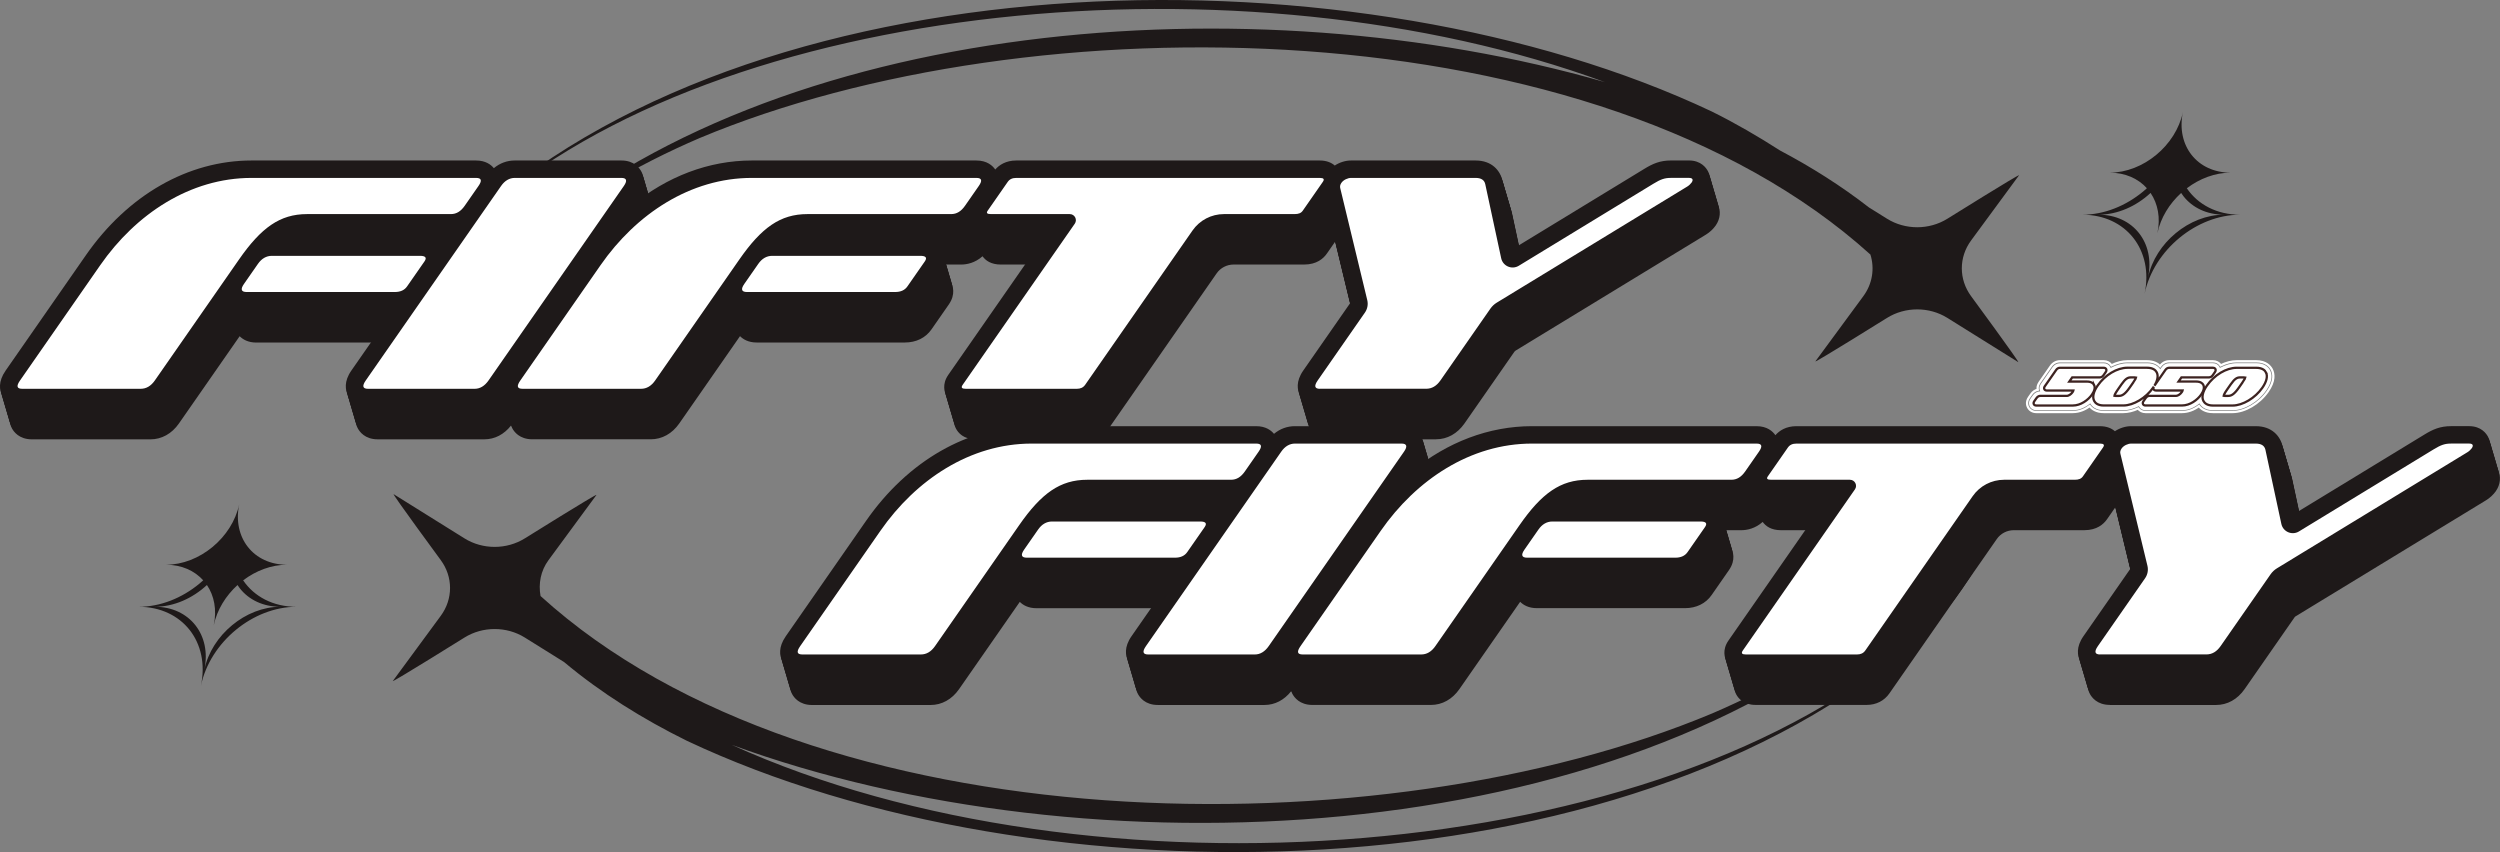 <?xml version="1.0" encoding="UTF-8"?>
<svg id="Ebene_2" data-name="Ebene 2" xmlns="http://www.w3.org/2000/svg" viewBox="0 0 991.64 337.99">
  <rect x="0" y="0" width="991.64" height="337.99" fill="#808080" stroke="none"/>
  <defs>
    <style>
      .cls-1 {
        fill: #1e1919;
      }

      .cls-2 {
        stroke: #3d2321;
      }

      .cls-2, .cls-3 {
        fill: none;
        stroke-miterlimit: 10;
        stroke-width: .91px;
      }

      .cls-3 {
        stroke: #fff;
      }

      .cls-4 {
        fill: #fff;
      }
    </style>
  </defs>
  <g id="Ebene_1-2" data-name="Ebene 1">
    <g>
      <path class="cls-1" d="M781.84,95.39l19.05-25.9c-.31-.29-28.43,17.26-28.43,17.26-7.24,4.52-16.73,4.52-23.97,0l-7.16-4.47c-11.02-8.56-22.87-16.03-35.24-22.57-8.78-5.63-17.82-10.9-27.18-15.52C539.69-21.57,306.59-18.62,189.69,84.88c-19.73,18.99-34.3,44.14-33.92,70.9-.07-26.77,14.73-51.63,34.56-70.35C285.68-.71,494.08-19.83,636.61,32.58,496.63-7.81,307.14,7.03,205.76,97.68c-19.68,19.14-34.13,44.42-33.6,71.19,1.3-55.28,55.54-92.71,105.35-114.11C408.87-.25,632.86,2.42,741.91,100.97c1.73,5.52.82,11.57-2.8,16.5l-19.05,25.9c.31.29,28.43-17.26,28.43-17.26,7.24-4.52,16.73-4.52,23.97,0l28.12,17.55c.31-.29-18.74-26.19-18.74-26.19-4.9-6.67-4.9-15.41,0-22.08Z"/>
      <path class="cls-1" d="M290.13,295.4c141.65,51.95,351.97,41.96,460.8-55.35,19.68-19.14,34.13-44.42,33.6-71.19-1.3,55.28-55.54,92.71-105.35,114.11-131.51,55.07-355.85,52.33-464.77-46.55-.88-4.88.02-9.98,3.16-14.24l19.05-25.9c-.31-.29-28.43,17.26-28.43,17.26-7.24,4.52-16.73,4.52-23.97,0l-28.12-17.55c-.31.29,18.74,26.19,18.74,26.19,4.9,6.67,4.9,15.41,0,22.08l-19.05,25.9c.31.29,28.43-17.26,28.43-17.26,7.24-4.52,16.73-4.52,23.97,0l15.56,9.71c14.7,12.31,31.28,22.62,48.63,31.19,139.22,65.75,372.33,62.8,489.23-40.7,19.73-18.99,34.3-44.14,33.92-70.91.07,26.77-14.73,51.63-34.56,70.35-100.99,91.25-328.81,107.34-470.84,42.85Z"/>
    </g>
    <path class="cls-1" d="M96.45,230.19c5.07-3.84,11.2-6.18,17.38-6.18h0c-13.25,0-21.73-10.74-18.94-24h0c-2.79,13.25-15.8,24-29.06,24h0c6.18,0,11.33,2.34,14.77,6.18-.5.45-1,.9-1.52,1.33-6.87,5.68-15.43,9.17-24.08,9.17,8.65,0,15.73,3.51,20.21,9.17,4.46,5.66,6.32,13.5,4.49,22.14,1.82-8.65,6.98-16.48,13.84-22.14,6.86-5.66,15.43-9.17,24.07-9.17-9.3,0-16.79-4.06-21.17-10.5ZM92.07,247.99c-5.45,4.5-9.56,10.73-11,17.6,1.45-6.87-.03-13.1-3.58-17.6-3.55-4.51-9.19-7.31-16.06-7.31,7.53,0,14.97-3.35,20.65-8.63,2.88,4.24,4,9.82,2.71,15.95h0c1.29-6.12,4.76-11.7,9.42-15.94.3.46.61.9.94,1.33,3.55,4.5,9.19,7.29,16.08,7.29-6.89,0-13.7,2.79-19.16,7.31Z"/>
    <path class="cls-1" d="M867.42,74.67c5.07-3.84,11.2-6.18,17.38-6.18h0c-13.25,0-21.73-10.74-18.94-24h0c-2.79,13.25-15.8,24-29.06,24h0c6.18,0,11.33,2.34,14.77,6.18-.5.45-1,.9-1.52,1.33-6.87,5.68-15.43,9.17-24.08,9.17,8.65,0,15.73,3.51,20.21,9.17,4.46,5.66,6.32,13.5,4.49,22.14,1.82-8.65,6.98-16.48,13.84-22.14,6.86-5.66,15.43-9.17,24.07-9.17-9.3,0-16.79-4.06-21.17-10.5ZM863.03,92.47c-5.45,4.5-9.56,10.73-11,17.6,1.45-6.87-.03-13.1-3.58-17.6-3.55-4.51-9.19-7.31-16.06-7.31,7.53,0,14.97-3.35,20.65-8.63,2.88,4.24,4,9.82,2.71,15.95h0c1.29-6.12,4.76-11.7,9.42-15.94.3.46.61.9.94,1.33,3.55,4.5,9.19,7.29,16.08,7.29-6.89,0-13.7,2.79-19.16,7.31Z"/>
    <g>
      <path class="cls-4" d="M900.43,146.86c-.55-1.04-1.98-2.8-5.49-2.8h-7.75c-2.17,0-4.48.68-6.66,1.87-.05-.15-.11-.28-.16-.37-.49-.93-1.45-1.49-2.58-1.49h-17.35c-1.19,0-2.29.59-3,1.62l-.56.81c-.68-1.04-2.16-2.42-5.27-2.42h-7.75c-2.17,0-4.48.67-6.66,1.87-.05-.15-.11-.28-.16-.37-.49-.93-1.45-1.49-2.58-1.49h-17.35c-1.19,0-2.29.59-3,1.62l-4.51,6.48c-.96,1.38-.57,2.56-.33,3.05-1.19.01-2.25.59-2.97,1.64l-.88,1.26c-.99,1.42-.54,2.63-.3,3.09.49.93,1.45,1.49,2.58,1.49h14.46c2.74,0,5.15-1.22,6.94-2.73.57,1.05,2.02,2.73,5.39,2.73h7.75c1.98,0,4.11-.59,6.15-1.62.02.05.04.09.06.13.49.93,1.45,1.49,2.58,1.49h14.46c2.74,0,5.15-1.22,6.94-2.73.57,1.05,2.02,2.73,5.39,2.73h7.75c4.63,0,10.11-3.22,13.32-7.84,2.7-3.88,2.33-6.48,1.54-7.98Z"/>
      <path class="cls-3" d="M901.09,146.51c-.62-1.19-2.26-3.2-6.15-3.2h-7.75c-2.03,0-4.2.55-6.33,1.6-.66-1.01-1.78-1.6-3.07-1.6h-17.35c-1.44,0-2.75.7-3.61,1.93-.91-.93-2.52-1.93-5.22-1.93h-7.75c-2.03,0-4.21.55-6.33,1.6-.66-1.01-1.78-1.6-3.07-1.6h-17.35c-1.44,0-2.76.71-3.62,1.94l-4.51,6.48c-.76,1.1-.83,2.11-.7,2.85-1.04.25-1.94.88-2.6,1.84l-.88,1.26c-1.22,1.76-.65,3.29-.35,3.86.62,1.18,1.83,1.89,3.24,1.89h14.46c2.86,0,5.17-1.2,6.76-2.38.85,1.1,2.51,2.38,5.57,2.38h7.75c1.85,0,3.86-.48,5.86-1.4.67.88,1.73,1.4,2.93,1.4h14.46c2.32,0,4.69-.84,6.76-2.38.86,1.11,2.51,2.38,5.57,2.38h7.75c4.86,0,10.59-3.36,13.94-8.16,2.91-4.18,2.47-7.07,1.59-8.76Z"/>
    </g>
    <g>
      <g>
        <path class="cls-4" d="M853.44,153.37c2.68-3.85,2.1-6.74-1.83-6.74h-7.75c-3.91,0-8.47,2.83-11.19,6.74-2.65,3.81-2.04,6.74,1.81,6.74h7.75c3.89,0,8.57-2.94,11.21-6.74ZM846.85,152.03l-1.5,2.15c-1.87,2.69-3.21,3.6-4.83,3.6h-1.46c-1.5,0-1.53-.93.33-3.6l1.5-2.15c1.66-2.39,2.78-3.08,4.32-3.08h1.46c1.7,0,1.88.65.19,3.08Z"/>
        <path class="cls-4" d="M827.74,152.09h-8.36l2.19-3.14h11.28c.36,0,.66-.18.91-.53l.88-1.26c.23-.34.18-.51-.18-.51h-17.35c-.36,0-.66.18-.89.51l-4.51,6.48c-.25.36-.19.53.16.53h10.41c1.19,0,1.05.91.41,1.82-.63.91-1.74,1.8-2.93,1.8h-10.45c-.36,0-.66.18-.9.53l-.88,1.26c-.25.36-.19.53.16.53h14.46c2.9,0,5.62-2,7.02-4.01,1.42-2.04,1.47-4.01-1.44-4.01Z"/>
        <path class="cls-4" d="M894.94,146.64h-7.75c-3.91,0-8.47,2.83-11.19,6.74-2.65,3.81-2.04,6.74,1.81,6.74h7.75c3.89,0,8.57-2.94,11.21-6.74,2.68-3.85,2.1-6.74-1.83-6.74ZM890.18,152.03l-1.5,2.15c-1.87,2.69-3.21,3.6-4.83,3.6h-1.46c-1.5,0-1.53-.93.33-3.6l1.5-2.15c1.66-2.39,2.78-3.08,4.32-3.08h1.46c1.7,0,1.88.65.19,3.08Z"/>
        <path class="cls-4" d="M871.07,152.09h-8.36l2.19-3.14h11.28c.36,0,.66-.18.9-.53l.88-1.26c.23-.34.18-.51-.18-.51h-17.35c-.36,0-.66.18-.89.51l-4.51,6.48c-.25.36-.19.53.16.53h10.41c1.19,0,1.05.91.41,1.82-.63.91-1.75,1.8-2.93,1.8h-10.45c-.36,0-.66.18-.9.53l-.88,1.26c-.25.36-.19.53.16.53h14.46c2.9,0,5.62-2,7.02-4.01,1.42-2.04,1.47-4.01-1.44-4.01Z"/>
      </g>
      <g>
        <path class="cls-2" d="M830.62,152.66c-.31-.6-1.07-1.31-2.88-1.31h-6.93l1.15-1.65h10.89c.42,0,1.03-.15,1.52-.85l.88-1.27c.37-.53.3-.93.17-1.18-.1-.19-.36-.51-.96-.51h-17.35c-.6,0-1.13.3-1.5.83l-4.51,6.48c-.31.44-.37.84-.18,1.2.1.19.36.51.96.51h10.41c.05,0,.1,0,.13,0-.03.12-.12.34-.33.64-.51.74-1.43,1.48-2.32,1.48h-10.45c-.42,0-1.03.15-1.52.86l-.88,1.26c-.31.44-.37.84-.18,1.2.1.19.36.51.96.51h14.46c3.19,0,6.13-2.18,7.63-4.33,1.05-1.51,1.34-2.88.83-3.87Z"/>
        <path class="cls-2" d="M898.81,147.71c-.43-.83-1.46-1.82-3.87-1.82h-7.75c-4.12,0-8.86,2.84-11.8,7.06-1.68,2.42-2.17,4.58-1.39,6.09.43.83,1.45,1.82,3.81,1.82h7.75c4,0,8.98-2.97,11.82-7.06,1.7-2.44,2.2-4.6,1.42-6.09ZM889.57,151.6l-1.5,2.15c-1.89,2.72-3.06,3.28-4.22,3.28h-1.46c-.18,0-.29-.02-.35-.03.02-.2.19-.82,1.29-2.39l1.5-2.15c1.62-2.32,2.55-2.76,3.71-2.76h1.46c.33,0,.51.03.61.05-.04.19-.23.69-1.04,1.85Z"/>
        <path class="cls-2" d="M873.95,152.65c-.31-.6-1.07-1.31-2.88-1.31h-6.93l1.15-1.65h10.89c.42,0,1.03-.15,1.52-.85l.88-1.27c.37-.53.3-.93.17-1.18-.1-.19-.36-.51-.96-.51h-17.35c-.59,0-1.13.3-1.5.83l-4.37,6.28c1.27-2.11,1.6-3.97.91-5.3-.43-.83-1.46-1.82-3.87-1.82h-7.75c-4.12,0-8.86,2.84-11.8,7.06-1.68,2.42-2.17,4.58-1.39,6.09.43.83,1.45,1.82,3.81,1.82h7.75c4,0,8.98-2.97,11.82-7.06.11-.15.2-.3.29-.45-.23.39-.27.74-.1,1.06.1.19.36.51.96.51h10.41c.05,0,.1,0,.13,0-.03.12-.12.34-.33.64-.51.74-1.43,1.48-2.32,1.48h-10.45c-.42,0-1.03.15-1.52.85l-.88,1.26c-.31.44-.37.84-.18,1.2.1.19.36.51.96.51h14.46c3.19,0,6.13-2.18,7.63-4.33,1.05-1.51,1.34-2.88.83-3.87ZM846.24,151.6l-1.5,2.15c-1.89,2.72-3.06,3.28-4.22,3.28h-1.46c-.18,0-.29-.02-.35-.03.02-.2.19-.82,1.29-2.39l1.5-2.15c1.62-2.32,2.55-2.76,3.71-2.76h1.46c.33,0,.52.03.61.05-.04.19-.23.69-1.04,1.85Z"/>
      </g>
    </g>
    <g>
      <path class="cls-1" d="M476.05,199.9c3.79,0,6,1.44,7.27,2.85l3.83-5.5h-55.87c-3.35,0-6.42.59-9.71,2.65h54.48ZM833.01,266.56c-5.06,0-7.2-3.07-7.89-4.38-1.09-2.08-1.74-5.48,1.3-9.85l18.53-26.63-9.23-38.24-3.8,5.47c-1.38,1.98-4.05,4.33-8.98,4.33h-28c-2.69,0-5.22,1.32-6.75,3.53l-42.58,61.2c-2.05,2.95-5.26,4.58-9.03,4.58h-44.03c-4.8,0-6.89-2.63-7.71-4.19-.65-1.24-1.87-4.53.78-8.33l39.51-56.78h-22.51c-3.96,0-6.11-1.64-7.28-3.29-2.99,2.65-6.18,3.29-8.57,3.29h-57.03c-3.35,0-6.42.59-9.71,2.65h54.48c5.26,0,7.48,2.76,8.34,4.41.67,1.29,1.93,4.71-.86,8.73l-6.91,9.94c-2.33,3.35-6.08,5.19-10.56,5.19h-58.75c-3.3,0-5.38-1.26-6.63-2.52l-24.09,34.62c-2.83,4.06-6.85,6.29-11.32,6.29h-46.98c-5.1,0-7.25-3.06-7.94-4.37-.17-.33-.34-.7-.48-1.1-2.78,3.54-6.5,5.48-10.6,5.48h-42.32c-5.06,0-7.21-3.07-7.89-4.38-1.09-2.08-1.74-5.48,1.3-9.85l16.81-24.15h-58.33c-3.3,0-5.38-1.26-6.63-2.52l-24.09,34.62c-2.83,4.06-6.85,6.29-11.32,6.29h-46.98c-5.1,0-7.25-3.06-7.94-4.37-1.08-2.07-1.72-5.46,1.35-9.87l31.83-45.75c16.61-23.88,40.56-37.57,65.71-37.57h89.05c3.75,0,5.91,1.65,7.06,3.04,2.38-1.98,5.22-3.04,8.28-3.04h42.32c5.07,0,7.22,3.07,7.91,4.39.89,1.7,1.9,5.21-1.23,9.72l-2.63,3.78c14.06-11.56,30.61-17.89,47.71-17.89h89.05c4.25,0,6.46,2.11,7.47,3.58,1.59-1.81,4.21-3.58,8.37-3.58h120.32c2.85,0,4.74.92,5.98,2,1.92-1.26,4.22-2,6.45-2h49.43c6.5,0,9.73,4.06,10.59,7.87l5.66,26.32,50.62-30.85c3.44-2.11,6.3-3.35,10.64-3.35h7.11c4.79,0,6.86,2.97,7.52,4.25,1.39,2.65,1.1,5.84-.77,8.52-.93,1.34-2.44,2.74-3.85,3.58l-75.55,46.04c-.16.1-.31.23-.42.39l-19.82,28.49c-2.83,4.06-6.85,6.29-11.33,6.29h-42.19ZM166.59,94.53c3.79,0,6,1.44,7.27,2.85l3.83-5.5h-55.87c-3.35,0-6.42.59-9.71,2.65h54.48ZM523.55,161.18c-5.06,0-7.2-3.07-7.89-4.38-1.09-2.08-1.74-5.48,1.3-9.85l18.53-26.63-9.23-38.24-3.8,5.47c-1.38,1.98-4.05,4.33-8.98,4.33h-28c-2.69,0-5.22,1.32-6.75,3.53l-42.58,61.2c-2.06,2.95-5.26,4.58-9.03,4.58h-44.03c-4.8,0-6.89-2.63-7.71-4.19-.65-1.24-1.87-4.53.78-8.33l39.51-56.78h-22.5c-3.96,0-6.11-1.64-7.28-3.29-2.99,2.65-6.18,3.29-8.57,3.29h-57.03c-3.35,0-6.42.59-9.71,2.65h54.48c5.26,0,7.48,2.76,8.34,4.41.67,1.29,1.93,4.71-.86,8.73l-6.91,9.94c-2.33,3.35-6.08,5.19-10.56,5.19h-58.75c-3.3,0-5.38-1.26-6.63-2.52l-24.09,34.62c-2.83,4.06-6.85,6.29-11.32,6.29h-46.98c-5.1,0-7.25-3.06-7.94-4.37-.17-.33-.34-.7-.48-1.1-2.77,3.54-6.5,5.48-10.6,5.48h-42.32c-5.06,0-7.21-3.07-7.89-4.38-1.09-2.08-1.74-5.48,1.3-9.85l16.81-24.15h-58.33c-3.3,0-5.38-1.26-6.63-2.52l-24.09,34.62c-2.83,4.06-6.85,6.29-11.32,6.29H8.83c-5.1,0-7.25-3.06-7.94-4.37-1.08-2.07-1.72-5.46,1.35-9.87l31.83-45.75c16.61-23.88,40.56-37.57,65.71-37.57h89.05c3.75,0,5.91,1.64,7.06,3.04,2.38-1.98,5.22-3.04,8.28-3.04h42.32c5.07,0,7.22,3.07,7.91,4.39.89,1.7,1.9,5.21-1.23,9.72l-2.63,3.78c14.06-11.56,30.61-17.89,47.71-17.89h89.05c4.25,0,6.46,2.11,7.47,3.58,1.59-1.81,4.21-3.58,8.37-3.58h120.32c2.85,0,4.74.92,5.98,2,1.92-1.26,4.22-2,6.45-2h49.43c6.5,0,9.73,4.06,10.59,7.87l5.66,26.32,50.62-30.85c3.44-2.11,6.3-3.35,10.64-3.35h7.11c4.79,0,6.86,2.97,7.52,4.25,1.39,2.65,1.1,5.84-.77,8.52-.93,1.34-2.43,2.74-3.84,3.58l-75.55,46.04c-.16.1-.31.24-.42.39l-19.82,28.48c-2.83,4.06-6.85,6.29-11.33,6.29h-42.19Z"/>
      <path class="cls-1" d="M476.32,200.84c3.79,0,6,1.44,7.27,2.85l3.83-5.5h-55.87c-3.35,0-6.42.59-9.71,2.65h54.48ZM833.29,267.49c-5.06,0-7.2-3.07-7.89-4.38-1.09-2.08-1.74-5.48,1.3-9.85l18.53-26.63-9.23-38.24-3.8,5.47c-1.38,1.98-4.05,4.33-8.98,4.33h-28c-2.69,0-5.22,1.32-6.75,3.53l-42.58,61.2c-2.05,2.95-5.26,4.58-9.03,4.58h-44.03c-4.8,0-6.89-2.63-7.71-4.19-.65-1.24-1.87-4.53.78-8.33l39.51-56.78h-22.51c-3.96,0-6.11-1.64-7.28-3.29-2.99,2.65-6.18,3.29-8.57,3.29h-57.03c-3.35,0-6.42.59-9.71,2.65h54.48c5.26,0,7.48,2.76,8.34,4.41.67,1.29,1.93,4.71-.86,8.73l-6.91,9.94c-2.33,3.35-6.08,5.19-10.56,5.19h-58.75c-3.3,0-5.38-1.26-6.63-2.52l-24.09,34.62c-2.83,4.06-6.85,6.29-11.32,6.29h-46.98c-5.1,0-7.25-3.06-7.94-4.37-.17-.33-.34-.7-.48-1.1-2.78,3.54-6.5,5.48-10.6,5.48h-42.32c-5.06,0-7.21-3.07-7.89-4.38-1.09-2.08-1.74-5.48,1.3-9.85l16.81-24.15h-58.33c-3.3,0-5.38-1.26-6.63-2.52l-24.09,34.62c-2.83,4.06-6.85,6.29-11.32,6.29h-46.98c-5.1,0-7.25-3.06-7.94-4.37-1.08-2.07-1.72-5.46,1.35-9.87l31.83-45.75c16.61-23.88,40.56-37.57,65.71-37.57h89.05c3.75,0,5.91,1.65,7.06,3.04,2.38-1.98,5.22-3.04,8.28-3.04h42.32c5.07,0,7.22,3.07,7.91,4.39.89,1.7,1.9,5.21-1.23,9.72l-2.63,3.78c14.06-11.56,30.61-17.89,47.71-17.89h89.05c4.25,0,6.46,2.11,7.47,3.58,1.59-1.81,4.21-3.58,8.37-3.58h120.32c2.85,0,4.74.92,5.98,2,1.92-1.26,4.22-2,6.45-2h49.43c6.5,0,9.73,4.06,10.59,7.87l5.66,26.32,50.62-30.85c3.44-2.11,6.3-3.35,10.64-3.35h7.11c4.79,0,6.86,2.97,7.52,4.25,1.39,2.65,1.1,5.84-.77,8.52-.93,1.34-2.44,2.74-3.85,3.58l-75.55,46.04c-.16.1-.31.23-.42.39l-19.82,28.49c-2.83,4.06-6.85,6.29-11.33,6.29h-42.19ZM166.86,95.46c3.79,0,6,1.44,7.27,2.85l3.83-5.5h-55.87c-3.35,0-6.42.59-9.71,2.65h54.48ZM523.83,162.11c-5.06,0-7.2-3.07-7.89-4.38-1.09-2.08-1.74-5.48,1.3-9.85l18.53-26.63-9.23-38.24-3.8,5.47c-1.38,1.98-4.05,4.33-8.98,4.33h-28c-2.69,0-5.22,1.32-6.75,3.53l-42.58,61.2c-2.06,2.95-5.26,4.58-9.03,4.58h-44.03c-4.8,0-6.89-2.63-7.71-4.19-.65-1.24-1.87-4.53.78-8.33l39.51-56.78h-22.5c-3.96,0-6.11-1.64-7.28-3.29-2.99,2.65-6.18,3.29-8.57,3.29h-57.03c-3.35,0-6.42.59-9.71,2.65h54.48c5.26,0,7.48,2.76,8.34,4.41.67,1.29,1.93,4.71-.86,8.73l-6.91,9.94c-2.33,3.35-6.08,5.19-10.56,5.19h-58.75c-3.3,0-5.38-1.26-6.63-2.52l-24.09,34.62c-2.83,4.06-6.85,6.29-11.32,6.29h-46.98c-5.1,0-7.25-3.06-7.94-4.37-.17-.33-.34-.7-.48-1.1-2.77,3.54-6.5,5.48-10.6,5.48h-42.32c-5.06,0-7.21-3.07-7.89-4.38-1.09-2.08-1.74-5.48,1.3-9.85l16.81-24.15h-58.33c-3.3,0-5.38-1.26-6.63-2.52l-24.09,34.62c-2.83,4.06-6.85,6.29-11.32,6.29H9.11c-5.1,0-7.25-3.06-7.94-4.37-1.08-2.07-1.72-5.46,1.35-9.87l31.83-45.75c16.61-23.88,40.56-37.57,65.71-37.57h89.05c3.75,0,5.91,1.64,7.06,3.04,2.38-1.98,5.22-3.04,8.28-3.04h42.32c5.07,0,7.22,3.07,7.91,4.39.89,1.7,1.9,5.21-1.23,9.72l-2.63,3.78c14.06-11.56,30.61-17.89,47.71-17.89h89.05c4.25,0,6.46,2.11,7.47,3.58,1.59-1.81,4.21-3.58,8.37-3.58h120.32c2.85,0,4.74.92,5.98,2,1.92-1.26,4.22-2,6.45-2h49.43c6.5,0,9.73,4.06,10.59,7.87l5.66,26.32,50.62-30.85c3.44-2.11,6.3-3.35,10.64-3.35h7.11c4.79,0,6.86,2.97,7.52,4.25,1.39,2.65,1.1,5.84-.77,8.52-.93,1.34-2.43,2.74-3.84,3.58l-75.55,46.04c-.16.1-.31.24-.42.39l-19.82,28.48c-2.83,4.06-6.85,6.29-11.33,6.29h-42.19Z"/>
      <path class="cls-1" d="M476.6,201.77c3.79,0,6,1.44,7.27,2.85l3.83-5.5h-55.87c-3.35,0-6.42.59-9.71,2.65h54.48ZM833.56,268.42c-5.06,0-7.2-3.07-7.89-4.38-1.09-2.08-1.74-5.48,1.3-9.85l18.53-26.63-9.23-38.24-3.8,5.47c-1.38,1.98-4.05,4.33-8.98,4.33h-28c-2.69,0-5.22,1.32-6.75,3.53l-42.58,61.2c-2.05,2.95-5.26,4.58-9.03,4.58h-44.03c-4.8,0-6.89-2.63-7.71-4.19-.65-1.24-1.87-4.53.78-8.33l39.51-56.78h-22.51c-3.96,0-6.11-1.64-7.28-3.29-2.99,2.65-6.18,3.29-8.57,3.29h-57.03c-3.35,0-6.42.59-9.71,2.65h54.48c5.26,0,7.48,2.76,8.34,4.41.67,1.29,1.93,4.71-.86,8.73l-6.91,9.94c-2.33,3.35-6.08,5.19-10.56,5.19h-58.75c-3.3,0-5.38-1.26-6.63-2.52l-24.09,34.62c-2.83,4.06-6.85,6.29-11.32,6.29h-46.98c-5.1,0-7.25-3.06-7.94-4.37-.17-.33-.34-.7-.48-1.1-2.78,3.54-6.5,5.48-10.6,5.48h-42.32c-5.06,0-7.21-3.07-7.89-4.38-1.09-2.08-1.74-5.48,1.3-9.85l16.81-24.15h-58.33c-3.3,0-5.38-1.26-6.63-2.52l-24.09,34.62c-2.83,4.06-6.85,6.29-11.32,6.29h-46.98c-5.1,0-7.25-3.06-7.94-4.37-1.08-2.07-1.72-5.46,1.35-9.87l31.83-45.75c16.61-23.88,40.56-37.57,65.71-37.57h89.05c3.75,0,5.91,1.65,7.06,3.04,2.38-1.98,5.22-3.04,8.28-3.04h42.32c5.07,0,7.22,3.07,7.91,4.39.89,1.7,1.9,5.21-1.23,9.72l-2.63,3.78c14.06-11.56,30.61-17.89,47.71-17.89h89.05c4.25,0,6.46,2.11,7.47,3.58,1.59-1.81,4.21-3.58,8.37-3.58h120.32c2.85,0,4.74.92,5.98,2,1.92-1.26,4.22-2,6.45-2h49.43c6.5,0,9.73,4.06,10.59,7.87l5.66,26.32,50.62-30.85c3.44-2.11,6.3-3.35,10.64-3.35h7.11c4.79,0,6.86,2.97,7.52,4.25,1.39,2.65,1.1,5.84-.77,8.52-.93,1.34-2.44,2.74-3.85,3.58l-75.55,46.04c-.16.1-.31.23-.42.39l-19.82,28.49c-2.83,4.06-6.85,6.29-11.33,6.29h-42.19ZM167.14,96.39c3.79,0,6,1.44,7.27,2.85l3.83-5.5h-55.87c-3.35,0-6.42.59-9.71,2.65h54.48ZM524.1,163.04c-5.06,0-7.2-3.07-7.89-4.38-1.09-2.08-1.74-5.48,1.3-9.85l18.53-26.63-9.23-38.24-3.8,5.47c-1.38,1.98-4.05,4.33-8.98,4.33h-28c-2.69,0-5.22,1.32-6.75,3.53l-42.58,61.2c-2.06,2.95-5.26,4.58-9.03,4.58h-44.03c-4.8,0-6.89-2.63-7.71-4.19-.65-1.24-1.87-4.53.78-8.33l39.51-56.78h-22.5c-3.96,0-6.11-1.64-7.28-3.29-2.99,2.65-6.18,3.29-8.57,3.29h-57.03c-3.35,0-6.42.59-9.71,2.65h54.48c5.26,0,7.48,2.76,8.34,4.41.67,1.29,1.93,4.71-.86,8.73l-6.91,9.94c-2.33,3.35-6.08,5.19-10.56,5.19h-58.75c-3.3,0-5.38-1.26-6.63-2.52l-24.09,34.62c-2.83,4.06-6.85,6.29-11.32,6.29h-46.98c-5.1,0-7.25-3.06-7.94-4.37-.17-.33-.34-.7-.48-1.1-2.77,3.54-6.5,5.48-10.6,5.48h-42.32c-5.06,0-7.21-3.07-7.89-4.38-1.09-2.08-1.74-5.48,1.3-9.85l16.81-24.15h-58.33c-3.3,0-5.38-1.26-6.63-2.52l-24.09,34.62c-2.83,4.06-6.85,6.29-11.32,6.29H9.38c-5.1,0-7.25-3.06-7.94-4.37-1.08-2.07-1.72-5.46,1.35-9.87l31.83-45.75c16.61-23.88,40.56-37.57,65.71-37.57h89.05c3.75,0,5.91,1.64,7.06,3.04,2.38-1.98,5.22-3.04,8.28-3.04h42.32c5.07,0,7.22,3.07,7.91,4.39.89,1.7,1.9,5.21-1.23,9.72l-2.63,3.78c14.06-11.56,30.61-17.89,47.71-17.89h89.05c4.25,0,6.46,2.11,7.47,3.58,1.59-1.81,4.21-3.58,8.37-3.58h120.32c2.85,0,4.74.92,5.98,2,1.92-1.26,4.22-2,6.45-2h49.43c6.5,0,9.73,4.06,10.59,7.87l5.66,26.32,50.62-30.85c3.44-2.11,6.3-3.35,10.64-3.35h7.11c4.79,0,6.86,2.97,7.52,4.25,1.39,2.65,1.1,5.84-.77,8.52-.93,1.34-2.43,2.74-3.84,3.58l-75.55,46.04c-.16.1-.31.24-.42.39l-19.82,28.48c-2.83,4.06-6.85,6.29-11.33,6.29h-42.19Z"/>
      <path class="cls-1" d="M476.87,202.7c3.79,0,6,1.44,7.27,2.85l3.83-5.5h-55.87c-3.35,0-6.42.59-9.71,2.65h54.48ZM833.83,269.35c-5.06,0-7.2-3.07-7.89-4.38-1.09-2.08-1.74-5.48,1.3-9.85l18.53-26.63-9.23-38.24-3.8,5.47c-1.38,1.98-4.05,4.33-8.98,4.33h-28c-2.69,0-5.22,1.32-6.75,3.53l-42.58,61.2c-2.05,2.95-5.26,4.58-9.03,4.58h-44.03c-4.8,0-6.89-2.63-7.71-4.19-.65-1.24-1.87-4.53.78-8.33l39.51-56.78h-22.51c-3.96,0-6.11-1.64-7.28-3.29-2.99,2.65-6.18,3.29-8.57,3.29h-57.03c-3.35,0-6.42.59-9.71,2.65h54.48c5.26,0,7.48,2.76,8.34,4.41.67,1.29,1.93,4.71-.86,8.73l-6.91,9.94c-2.33,3.35-6.08,5.19-10.56,5.19h-58.75c-3.3,0-5.38-1.26-6.63-2.52l-24.09,34.62c-2.83,4.06-6.85,6.29-11.32,6.29h-46.98c-5.1,0-7.25-3.06-7.94-4.37-.17-.33-.34-.7-.48-1.1-2.78,3.54-6.5,5.48-10.6,5.48h-42.32c-5.06,0-7.21-3.07-7.89-4.38-1.09-2.08-1.74-5.48,1.3-9.85l16.81-24.15h-58.33c-3.3,0-5.38-1.26-6.63-2.52l-24.09,34.62c-2.83,4.06-6.85,6.29-11.32,6.29h-46.98c-5.1,0-7.25-3.06-7.94-4.37-1.08-2.07-1.72-5.46,1.35-9.87l31.83-45.75c16.61-23.88,40.56-37.57,65.71-37.57h89.05c3.75,0,5.91,1.65,7.06,3.04,2.38-1.98,5.22-3.04,8.28-3.04h42.32c5.07,0,7.22,3.07,7.91,4.39.89,1.7,1.9,5.21-1.23,9.72l-2.63,3.78c14.06-11.56,30.61-17.89,47.71-17.89h89.05c4.25,0,6.46,2.11,7.47,3.58,1.59-1.81,4.21-3.58,8.37-3.58h120.32c2.85,0,4.74.92,5.98,2,1.92-1.26,4.22-2,6.45-2h49.43c6.5,0,9.73,4.06,10.59,7.87l5.66,26.32,50.62-30.85c3.44-2.11,6.3-3.35,10.64-3.35h7.11c4.79,0,6.86,2.97,7.52,4.25,1.39,2.65,1.1,5.84-.77,8.52-.93,1.34-2.44,2.74-3.85,3.58l-75.55,46.04c-.16.1-.31.23-.42.39l-19.82,28.49c-2.83,4.06-6.85,6.29-11.33,6.29h-42.19ZM167.41,97.32c3.79,0,6,1.44,7.27,2.85l3.83-5.5h-55.87c-3.35,0-6.42.59-9.71,2.65h54.48ZM524.38,163.97c-5.06,0-7.2-3.07-7.89-4.38-1.09-2.08-1.74-5.48,1.3-9.85l18.53-26.63-9.23-38.24-3.8,5.47c-1.38,1.98-4.05,4.33-8.98,4.33h-28c-2.69,0-5.22,1.32-6.75,3.53l-42.58,61.2c-2.06,2.95-5.26,4.58-9.03,4.58h-44.03c-4.8,0-6.89-2.63-7.71-4.19-.65-1.24-1.87-4.53.78-8.33l39.51-56.78h-22.5c-3.96,0-6.11-1.64-7.28-3.29-2.99,2.65-6.18,3.29-8.57,3.29h-57.03c-3.35,0-6.42.59-9.71,2.65h54.48c5.26,0,7.48,2.76,8.34,4.41.67,1.29,1.93,4.71-.86,8.73l-6.91,9.94c-2.33,3.35-6.08,5.19-10.56,5.19h-58.75c-3.3,0-5.38-1.26-6.63-2.52l-24.09,34.62c-2.83,4.06-6.85,6.29-11.32,6.29h-46.98c-5.1,0-7.25-3.06-7.94-4.37-.17-.33-.34-.7-.48-1.1-2.77,3.54-6.5,5.48-10.6,5.48h-42.32c-5.06,0-7.21-3.07-7.89-4.38-1.09-2.08-1.74-5.48,1.3-9.85l16.81-24.15h-58.33c-3.3,0-5.38-1.26-6.63-2.52l-24.09,34.62c-2.83,4.06-6.85,6.29-11.32,6.29H9.66c-5.1,0-7.25-3.06-7.94-4.37-1.08-2.07-1.72-5.46,1.35-9.87l31.83-45.75c16.61-23.88,40.56-37.57,65.71-37.57h89.05c3.75,0,5.91,1.64,7.06,3.04,2.38-1.98,5.22-3.04,8.28-3.04h42.32c5.07,0,7.22,3.07,7.91,4.39.89,1.7,1.9,5.21-1.23,9.72l-2.63,3.78c14.06-11.56,30.61-17.89,47.71-17.89h89.05c4.25,0,6.46,2.11,7.47,3.58,1.59-1.81,4.21-3.58,8.37-3.58h120.32c2.85,0,4.74.92,5.98,2,1.92-1.26,4.22-2,6.45-2h49.43c6.5,0,9.73,4.06,10.59,7.87l5.66,26.32,50.62-30.85c3.44-2.11,6.3-3.35,10.64-3.35h7.11c4.79,0,6.86,2.97,7.52,4.25,1.39,2.65,1.1,5.84-.77,8.52-.93,1.34-2.43,2.74-3.84,3.58l-75.55,46.04c-.16.1-.31.24-.42.39l-19.82,28.48c-2.83,4.06-6.85,6.29-11.33,6.29h-42.19Z"/>
      <path class="cls-1" d="M477.14,203.63c3.79,0,6,1.44,7.27,2.85l3.83-5.5h-55.87c-3.35,0-6.42.59-9.71,2.65h54.48ZM834.11,270.28c-5.06,0-7.2-3.07-7.89-4.38-1.09-2.08-1.74-5.48,1.3-9.85l18.53-26.63-9.23-38.24-3.8,5.47c-1.38,1.98-4.05,4.33-8.98,4.33h-28c-2.69,0-5.22,1.32-6.75,3.53l-42.58,61.2c-2.05,2.95-5.26,4.58-9.03,4.58h-44.03c-4.8,0-6.89-2.63-7.71-4.19-.65-1.24-1.87-4.53.78-8.33l39.51-56.78h-22.51c-3.96,0-6.11-1.64-7.28-3.29-2.99,2.65-6.18,3.29-8.57,3.29h-57.03c-3.35,0-6.42.59-9.71,2.65h54.48c5.26,0,7.48,2.76,8.34,4.41.67,1.29,1.93,4.71-.86,8.73l-6.91,9.94c-2.33,3.35-6.08,5.19-10.56,5.19h-58.75c-3.3,0-5.38-1.26-6.63-2.52l-24.09,34.62c-2.83,4.06-6.85,6.29-11.32,6.29h-46.98c-5.1,0-7.25-3.06-7.94-4.37-.17-.33-.34-.7-.48-1.1-2.78,3.54-6.5,5.48-10.6,5.48h-42.32c-5.06,0-7.21-3.07-7.89-4.38-1.09-2.08-1.74-5.48,1.3-9.85l16.81-24.15h-58.33c-3.3,0-5.38-1.26-6.63-2.52l-24.09,34.62c-2.83,4.06-6.85,6.29-11.32,6.29h-46.98c-5.1,0-7.25-3.06-7.94-4.37-1.08-2.07-1.72-5.46,1.35-9.87l31.83-45.75c16.61-23.88,40.56-37.57,65.71-37.57h89.05c3.75,0,5.91,1.65,7.06,3.04,2.38-1.98,5.22-3.04,8.28-3.04h42.32c5.07,0,7.22,3.07,7.91,4.39.89,1.7,1.9,5.21-1.23,9.72l-2.63,3.78c14.06-11.56,30.61-17.89,47.71-17.89h89.05c4.25,0,6.46,2.11,7.47,3.58,1.59-1.81,4.21-3.58,8.37-3.58h120.32c2.85,0,4.74.92,5.98,2,1.92-1.26,4.22-2,6.45-2h49.43c6.5,0,9.73,4.06,10.59,7.87l5.66,26.32,50.62-30.85c3.44-2.11,6.3-3.35,10.64-3.35h7.11c4.79,0,6.86,2.97,7.52,4.25,1.39,2.65,1.1,5.84-.77,8.52-.93,1.34-2.44,2.74-3.85,3.58l-75.55,46.04c-.16.1-.31.23-.42.39l-19.82,28.49c-2.83,4.06-6.85,6.29-11.33,6.29h-42.19ZM167.69,98.25c3.79,0,6,1.44,7.27,2.85l3.83-5.5h-55.87c-3.35,0-6.42.59-9.71,2.65h54.48ZM524.65,164.9c-5.06,0-7.2-3.07-7.89-4.38-1.09-2.08-1.74-5.48,1.3-9.85l18.53-26.63-9.23-38.24-3.8,5.47c-1.38,1.98-4.05,4.33-8.98,4.33h-28c-2.69,0-5.22,1.32-6.75,3.53l-42.58,61.2c-2.06,2.95-5.26,4.58-9.03,4.58h-44.03c-4.8,0-6.89-2.63-7.71-4.19-.65-1.24-1.87-4.53.78-8.33l39.51-56.78h-22.5c-3.96,0-6.11-1.64-7.28-3.29-2.99,2.65-6.18,3.29-8.57,3.29h-57.03c-3.35,0-6.42.59-9.71,2.65h54.48c5.26,0,7.48,2.76,8.34,4.41.67,1.29,1.93,4.71-.86,8.73l-6.91,9.94c-2.33,3.35-6.08,5.19-10.56,5.19h-58.75c-3.3,0-5.38-1.26-6.63-2.52l-24.09,34.62c-2.83,4.06-6.85,6.29-11.32,6.29h-46.98c-5.1,0-7.25-3.06-7.94-4.37-.17-.33-.34-.7-.48-1.1-2.77,3.54-6.5,5.48-10.6,5.48h-42.32c-5.06,0-7.21-3.07-7.89-4.38-1.09-2.08-1.74-5.48,1.3-9.85l16.81-24.15h-58.33c-3.3,0-5.38-1.26-6.63-2.52l-24.09,34.62c-2.83,4.06-6.85,6.29-11.32,6.29H9.93c-5.1,0-7.25-3.06-7.94-4.37-1.08-2.07-1.72-5.46,1.35-9.87l31.83-45.75c16.61-23.88,40.56-37.57,65.71-37.57h89.05c3.75,0,5.91,1.64,7.06,3.04,2.38-1.98,5.22-3.04,8.28-3.04h42.32c5.07,0,7.22,3.07,7.91,4.39.89,1.7,1.9,5.21-1.23,9.72l-2.63,3.78c14.06-11.56,30.61-17.89,47.71-17.89h89.05c4.25,0,6.46,2.11,7.47,3.58,1.59-1.81,4.21-3.58,8.37-3.58h120.32c2.85,0,4.74.92,5.98,2,1.92-1.26,4.22-2,6.45-2h49.43c6.5,0,9.73,4.06,10.59,7.87l5.66,26.32,50.62-30.85c3.44-2.11,6.3-3.35,10.64-3.35h7.11c4.79,0,6.86,2.97,7.52,4.25,1.39,2.65,1.1,5.84-.77,8.52-.93,1.34-2.43,2.74-3.84,3.58l-75.55,46.04c-.16.1-.31.24-.42.39l-19.82,28.48c-2.83,4.06-6.85,6.29-11.33,6.29h-42.19Z"/>
      <path class="cls-1" d="M477.42,204.56c3.79,0,6,1.44,7.27,2.85l3.83-5.5h-55.87c-3.35,0-6.42.59-9.71,2.65h54.48ZM834.38,271.22c-5.06,0-7.2-3.07-7.89-4.38-1.09-2.08-1.74-5.48,1.3-9.85l18.53-26.63-9.23-38.24-3.8,5.47c-1.38,1.98-4.05,4.33-8.98,4.33h-28c-2.69,0-5.22,1.32-6.75,3.53l-42.58,61.2c-2.05,2.95-5.26,4.58-9.03,4.58h-44.03c-4.8,0-6.89-2.63-7.71-4.19-.65-1.24-1.87-4.53.78-8.33l39.51-56.78h-22.51c-3.96,0-6.11-1.64-7.28-3.29-2.99,2.65-6.18,3.29-8.57,3.29h-57.03c-3.35,0-6.42.59-9.71,2.65h54.48c5.26,0,7.48,2.76,8.34,4.41.67,1.29,1.93,4.71-.86,8.73l-6.91,9.94c-2.33,3.35-6.08,5.19-10.56,5.19h-58.75c-3.3,0-5.38-1.26-6.63-2.52l-24.09,34.62c-2.83,4.06-6.85,6.29-11.32,6.29h-46.98c-5.1,0-7.25-3.06-7.94-4.37-.17-.33-.34-.7-.48-1.1-2.78,3.54-6.5,5.48-10.6,5.48h-42.32c-5.06,0-7.21-3.07-7.89-4.38-1.09-2.08-1.74-5.48,1.3-9.85l16.81-24.15h-58.33c-3.3,0-5.38-1.26-6.63-2.52l-24.09,34.62c-2.83,4.06-6.85,6.29-11.32,6.29h-46.98c-5.1,0-7.25-3.06-7.94-4.37-1.08-2.07-1.72-5.46,1.35-9.87l31.83-45.75c16.61-23.88,40.56-37.57,65.71-37.57h89.05c3.75,0,5.91,1.65,7.06,3.04,2.38-1.98,5.22-3.04,8.28-3.04h42.32c5.07,0,7.22,3.07,7.91,4.39.89,1.7,1.9,5.21-1.23,9.72l-2.63,3.78c14.06-11.56,30.61-17.89,47.71-17.89h89.05c4.25,0,6.46,2.11,7.47,3.58,1.59-1.81,4.21-3.58,8.37-3.58h120.32c2.85,0,4.74.92,5.98,2,1.92-1.26,4.22-2,6.45-2h49.43c6.5,0,9.73,4.06,10.59,7.87l5.66,26.32,50.62-30.85c3.44-2.11,6.3-3.35,10.64-3.35h7.11c4.79,0,6.86,2.97,7.52,4.25,1.39,2.65,1.1,5.84-.77,8.52-.93,1.34-2.44,2.74-3.85,3.58l-75.55,46.04c-.16.1-.31.23-.42.39l-19.82,28.49c-2.83,4.06-6.85,6.29-11.33,6.29h-42.19ZM167.96,99.19c3.79,0,6,1.44,7.27,2.85l3.83-5.5h-55.87c-3.35,0-6.42.59-9.71,2.65h54.48ZM524.93,165.84c-5.06,0-7.2-3.07-7.89-4.38-1.09-2.08-1.74-5.48,1.3-9.85l18.53-26.63-9.23-38.24-3.8,5.47c-1.38,1.98-4.05,4.33-8.98,4.33h-28c-2.69,0-5.22,1.32-6.75,3.53l-42.58,61.2c-2.06,2.95-5.26,4.58-9.03,4.58h-44.03c-4.8,0-6.89-2.63-7.71-4.19-.65-1.24-1.87-4.53.78-8.33l39.51-56.78h-22.5c-3.96,0-6.11-1.64-7.28-3.29-2.99,2.65-6.18,3.29-8.57,3.29h-57.03c-3.35,0-6.42.59-9.71,2.65h54.48c5.26,0,7.48,2.76,8.34,4.41.67,1.29,1.93,4.71-.86,8.73l-6.91,9.94c-2.33,3.35-6.08,5.19-10.56,5.19h-58.75c-3.3,0-5.38-1.26-6.63-2.52l-24.09,34.62c-2.83,4.06-6.85,6.29-11.32,6.29h-46.98c-5.1,0-7.25-3.06-7.94-4.37-.17-.33-.34-.7-.48-1.1-2.77,3.54-6.5,5.48-10.6,5.48h-42.32c-5.06,0-7.21-3.07-7.89-4.38-1.09-2.08-1.74-5.48,1.3-9.85l16.81-24.15h-58.33c-3.3,0-5.38-1.26-6.63-2.52l-24.09,34.62c-2.83,4.06-6.85,6.29-11.32,6.29H10.2c-5.1,0-7.25-3.06-7.94-4.37-1.08-2.07-1.72-5.46,1.35-9.87l31.83-45.75c16.61-23.88,40.56-37.57,65.71-37.57h89.05c3.75,0,5.91,1.64,7.06,3.04,2.38-1.98,5.22-3.04,8.28-3.04h42.32c5.07,0,7.22,3.07,7.91,4.39.89,1.7,1.9,5.21-1.23,9.72l-2.63,3.78c14.06-11.56,30.61-17.89,47.71-17.89h89.05c4.25,0,6.46,2.11,7.47,3.58,1.59-1.81,4.21-3.58,8.37-3.58h120.32c2.85,0,4.74.92,5.98,2,1.92-1.26,4.22-2,6.45-2h49.43c6.5,0,9.73,4.06,10.59,7.87l5.66,26.32,50.62-30.85c3.44-2.11,6.3-3.35,10.64-3.35h7.11c4.79,0,6.86,2.97,7.52,4.25,1.39,2.65,1.1,5.84-.77,8.52-.93,1.34-2.43,2.74-3.84,3.58l-75.55,46.04c-.16.1-.31.24-.42.39l-19.82,28.48c-2.83,4.06-6.85,6.29-11.33,6.29h-42.19Z"/>
      <path class="cls-1" d="M477.69,205.5c3.79,0,6,1.44,7.27,2.85l3.83-5.5h-55.87c-3.35,0-6.42.59-9.71,2.65h54.48ZM834.66,272.15c-5.06,0-7.2-3.07-7.89-4.38-1.09-2.08-1.74-5.48,1.3-9.85l18.53-26.63-9.23-38.24-3.8,5.47c-1.38,1.98-4.05,4.33-8.98,4.33h-28c-2.69,0-5.22,1.32-6.75,3.53l-42.58,61.2c-2.05,2.95-5.26,4.58-9.03,4.58h-44.03c-4.8,0-6.89-2.63-7.71-4.19-.65-1.24-1.87-4.53.78-8.33l39.51-56.78h-22.51c-3.96,0-6.11-1.64-7.28-3.29-2.99,2.65-6.18,3.29-8.57,3.29h-57.03c-3.35,0-6.42.59-9.71,2.65h54.48c5.26,0,7.48,2.76,8.34,4.41.67,1.29,1.93,4.71-.86,8.73l-6.91,9.94c-2.33,3.35-6.08,5.19-10.56,5.19h-58.75c-3.3,0-5.38-1.26-6.63-2.52l-24.09,34.62c-2.83,4.06-6.85,6.29-11.32,6.29h-46.98c-5.1,0-7.25-3.06-7.94-4.37-.17-.33-.34-.7-.48-1.1-2.78,3.54-6.5,5.48-10.6,5.48h-42.32c-5.06,0-7.21-3.07-7.89-4.38-1.09-2.08-1.74-5.48,1.3-9.85l16.81-24.15h-58.33c-3.3,0-5.38-1.26-6.63-2.52l-24.09,34.62c-2.83,4.06-6.85,6.29-11.32,6.29h-46.98c-5.1,0-7.25-3.06-7.94-4.37-1.08-2.07-1.72-5.46,1.35-9.87l31.83-45.75c16.61-23.88,40.56-37.57,65.71-37.57h89.05c3.75,0,5.91,1.65,7.06,3.04,2.38-1.98,5.22-3.04,8.28-3.04h42.32c5.07,0,7.22,3.07,7.91,4.39.89,1.7,1.9,5.21-1.23,9.72l-2.63,3.78c14.06-11.56,30.61-17.89,47.71-17.89h89.05c4.25,0,6.46,2.11,7.47,3.58,1.59-1.81,4.21-3.58,8.37-3.58h120.32c2.85,0,4.74.92,5.98,2,1.92-1.26,4.22-2,6.45-2h49.43c6.5,0,9.73,4.06,10.59,7.87l5.66,26.32,50.62-30.85c3.44-2.11,6.3-3.35,10.64-3.35h7.11c4.79,0,6.86,2.97,7.52,4.25,1.39,2.65,1.1,5.84-.77,8.52-.93,1.34-2.44,2.74-3.85,3.58l-75.55,46.04c-.16.1-.31.23-.42.39l-19.82,28.49c-2.83,4.06-6.85,6.29-11.33,6.29h-42.19ZM168.24,100.12c3.79,0,6,1.44,7.27,2.85l3.83-5.5h-55.87c-3.35,0-6.42.59-9.71,2.65h54.48ZM525.2,166.77c-5.06,0-7.2-3.07-7.89-4.38-1.09-2.08-1.74-5.48,1.3-9.85l18.53-26.63-9.23-38.24-3.8,5.47c-1.38,1.98-4.05,4.33-8.98,4.33h-28c-2.69,0-5.22,1.32-6.75,3.53l-42.58,61.2c-2.06,2.95-5.26,4.58-9.03,4.58h-44.03c-4.8,0-6.89-2.63-7.71-4.19-.65-1.24-1.87-4.53.78-8.33l39.51-56.78h-22.5c-3.96,0-6.11-1.64-7.28-3.29-2.99,2.65-6.18,3.29-8.57,3.29h-57.03c-3.35,0-6.42.59-9.71,2.65h54.48c5.26,0,7.48,2.76,8.34,4.41.67,1.29,1.93,4.71-.86,8.73l-6.91,9.94c-2.33,3.35-6.08,5.19-10.56,5.19h-58.75c-3.3,0-5.38-1.26-6.63-2.52l-24.09,34.62c-2.83,4.06-6.85,6.29-11.32,6.29h-46.98c-5.1,0-7.25-3.06-7.94-4.37-.17-.33-.34-.7-.48-1.1-2.77,3.54-6.5,5.48-10.6,5.48h-42.32c-5.06,0-7.21-3.07-7.89-4.38-1.09-2.08-1.74-5.48,1.3-9.85l16.81-24.15h-58.33c-3.3,0-5.38-1.26-6.63-2.52l-24.09,34.62c-2.83,4.06-6.85,6.29-11.32,6.29H10.48c-5.1,0-7.25-3.06-7.94-4.37-1.08-2.07-1.72-5.46,1.35-9.87l31.83-45.75c16.61-23.88,40.56-37.57,65.71-37.57h89.05c3.75,0,5.91,1.64,7.06,3.04,2.38-1.98,5.22-3.04,8.28-3.04h42.32c5.07,0,7.22,3.07,7.91,4.39.89,1.7,1.9,5.21-1.23,9.72l-2.63,3.78c14.06-11.56,30.61-17.89,47.71-17.89h89.05c4.25,0,6.46,2.11,7.47,3.58,1.59-1.81,4.21-3.58,8.37-3.58h120.32c2.85,0,4.74.92,5.98,2,1.92-1.26,4.22-2,6.45-2h49.43c6.5,0,9.73,4.06,10.59,7.87l5.66,26.32,50.62-30.85c3.44-2.11,6.3-3.35,10.64-3.35h7.11c4.79,0,6.86,2.97,7.52,4.25,1.39,2.65,1.1,5.84-.77,8.52-.93,1.34-2.43,2.74-3.84,3.58l-75.55,46.04c-.16.1-.31.24-.42.39l-19.82,28.48c-2.83,4.06-6.85,6.29-11.33,6.29h-42.19Z"/>
      <path class="cls-1" d="M477.97,206.43c3.79,0,6,1.44,7.27,2.85l3.83-5.5h-55.87c-3.35,0-6.42.59-9.71,2.65h54.48ZM834.93,273.08c-5.06,0-7.2-3.07-7.89-4.38-1.09-2.08-1.74-5.48,1.3-9.85l18.53-26.63-9.23-38.24-3.8,5.47c-1.38,1.98-4.05,4.33-8.98,4.33h-28c-2.69,0-5.22,1.32-6.75,3.53l-42.58,61.2c-2.05,2.95-5.26,4.58-9.03,4.58h-44.03c-4.8,0-6.89-2.63-7.71-4.19-.65-1.24-1.87-4.53.78-8.33l39.51-56.78h-22.51c-3.96,0-6.11-1.64-7.28-3.29-2.99,2.65-6.18,3.29-8.57,3.29h-57.03c-3.35,0-6.42.59-9.71,2.65h54.48c5.26,0,7.48,2.76,8.34,4.41.67,1.29,1.93,4.71-.86,8.73l-6.91,9.94c-2.33,3.35-6.08,5.19-10.56,5.19h-58.75c-3.3,0-5.38-1.26-6.63-2.52l-24.09,34.62c-2.83,4.06-6.85,6.29-11.32,6.29h-46.98c-5.1,0-7.25-3.06-7.94-4.37-.17-.33-.34-.7-.48-1.1-2.78,3.54-6.5,5.48-10.6,5.48h-42.32c-5.06,0-7.21-3.07-7.89-4.38-1.09-2.08-1.74-5.48,1.3-9.85l16.81-24.15h-58.33c-3.3,0-5.38-1.26-6.63-2.52l-24.09,34.62c-2.83,4.06-6.85,6.29-11.32,6.29h-46.98c-5.1,0-7.25-3.06-7.94-4.37-1.08-2.07-1.72-5.46,1.35-9.87l31.83-45.75c16.61-23.88,40.56-37.57,65.71-37.57h89.05c3.75,0,5.91,1.65,7.06,3.04,2.38-1.98,5.22-3.04,8.28-3.04h42.32c5.07,0,7.22,3.07,7.91,4.39.89,1.7,1.9,5.21-1.23,9.72l-2.63,3.78c14.06-11.56,30.61-17.89,47.71-17.89h89.05c4.25,0,6.46,2.11,7.47,3.58,1.59-1.81,4.21-3.58,8.37-3.58h120.32c2.85,0,4.74.92,5.98,2,1.92-1.26,4.22-2,6.45-2h49.43c6.5,0,9.73,4.06,10.59,7.87l5.66,26.32,50.62-30.85c3.44-2.11,6.3-3.35,10.64-3.35h7.11c4.79,0,6.86,2.97,7.52,4.25,1.39,2.65,1.1,5.84-.77,8.52-.93,1.34-2.44,2.74-3.85,3.58l-75.55,46.04c-.16.1-.31.23-.42.39l-19.82,28.49c-2.83,4.06-6.85,6.29-11.33,6.29h-42.19ZM168.51,101.05c3.79,0,6,1.44,7.27,2.85l3.83-5.5h-55.87c-3.35,0-6.42.59-9.71,2.65h54.48ZM525.47,167.7c-5.06,0-7.2-3.07-7.89-4.38-1.09-2.08-1.74-5.48,1.3-9.85l18.53-26.63-9.23-38.24-3.8,5.47c-1.38,1.98-4.05,4.33-8.98,4.33h-28c-2.69,0-5.22,1.32-6.75,3.53l-42.58,61.2c-2.06,2.95-5.26,4.58-9.03,4.58h-44.03c-4.8,0-6.89-2.63-7.71-4.19-.65-1.24-1.87-4.53.78-8.33l39.51-56.78h-22.5c-3.96,0-6.11-1.64-7.28-3.29-2.99,2.65-6.18,3.29-8.57,3.29h-57.03c-3.35,0-6.42.59-9.71,2.65h54.48c5.26,0,7.48,2.76,8.34,4.41.67,1.29,1.93,4.71-.86,8.73l-6.91,9.94c-2.33,3.35-6.08,5.19-10.56,5.19h-58.75c-3.3,0-5.38-1.26-6.63-2.52l-24.09,34.62c-2.83,4.06-6.85,6.29-11.32,6.29h-46.98c-5.1,0-7.25-3.06-7.94-4.37-.17-.33-.34-.7-.48-1.1-2.77,3.54-6.5,5.48-10.6,5.48h-42.32c-5.06,0-7.21-3.07-7.89-4.38-1.09-2.08-1.74-5.48,1.3-9.85l16.81-24.15h-58.33c-3.3,0-5.38-1.26-6.63-2.52l-24.09,34.62c-2.83,4.06-6.85,6.29-11.32,6.29H10.75c-5.1,0-7.25-3.06-7.94-4.37-1.08-2.07-1.72-5.46,1.35-9.87l31.83-45.75c16.61-23.88,40.56-37.57,65.71-37.57h89.05c3.75,0,5.91,1.64,7.06,3.04,2.38-1.98,5.22-3.04,8.28-3.04h42.32c5.07,0,7.22,3.07,7.91,4.39.89,1.7,1.9,5.21-1.23,9.72l-2.63,3.78c14.06-11.56,30.61-17.89,47.71-17.89h89.05c4.25,0,6.46,2.11,7.47,3.58,1.59-1.81,4.21-3.58,8.37-3.58h120.32c2.85,0,4.74.92,5.98,2,1.92-1.26,4.22-2,6.45-2h49.43c6.5,0,9.73,4.06,10.59,7.87l5.66,26.32,50.62-30.85c3.44-2.11,6.3-3.35,10.64-3.35h7.11c4.79,0,6.86,2.97,7.52,4.25,1.39,2.65,1.1,5.84-.77,8.52-.93,1.34-2.43,2.74-3.84,3.58l-75.55,46.04c-.16.1-.31.24-.42.39l-19.82,28.48c-2.83,4.06-6.85,6.29-11.33,6.29h-42.19Z"/>
      <path class="cls-1" d="M478.24,207.36c3.79,0,6,1.44,7.27,2.85l3.83-5.5h-55.87c-3.35,0-6.42.59-9.71,2.65h54.48ZM835.21,274.01c-5.06,0-7.2-3.07-7.89-4.38-1.09-2.08-1.74-5.48,1.3-9.85l18.53-26.63-9.23-38.24-3.8,5.47c-1.38,1.98-4.05,4.33-8.98,4.33h-28c-2.69,0-5.22,1.32-6.75,3.53l-42.58,61.2c-2.05,2.95-5.26,4.58-9.03,4.58h-44.03c-4.8,0-6.89-2.63-7.71-4.19-.65-1.24-1.87-4.53.78-8.33l39.51-56.78h-22.51c-3.96,0-6.11-1.64-7.28-3.29-2.99,2.65-6.18,3.29-8.57,3.29h-57.03c-3.35,0-6.42.59-9.71,2.65h54.48c5.26,0,7.48,2.76,8.34,4.41.67,1.29,1.93,4.71-.86,8.73l-6.91,9.94c-2.33,3.35-6.08,5.19-10.56,5.19h-58.75c-3.3,0-5.38-1.26-6.63-2.52l-24.09,34.62c-2.83,4.06-6.85,6.29-11.32,6.29h-46.98c-5.1,0-7.25-3.06-7.94-4.37-.17-.33-.34-.7-.48-1.1-2.78,3.54-6.5,5.48-10.6,5.48h-42.32c-5.06,0-7.21-3.07-7.89-4.38-1.09-2.08-1.74-5.48,1.3-9.85l16.81-24.15h-58.33c-3.3,0-5.38-1.26-6.63-2.52l-24.09,34.62c-2.83,4.06-6.85,6.29-11.32,6.29h-46.98c-5.1,0-7.25-3.06-7.94-4.37-1.08-2.07-1.72-5.46,1.35-9.87l31.83-45.75c16.61-23.88,40.56-37.57,65.71-37.57h89.05c3.75,0,5.91,1.65,7.06,3.04,2.38-1.98,5.22-3.04,8.28-3.04h42.32c5.07,0,7.22,3.07,7.91,4.39.89,1.7,1.9,5.21-1.23,9.72l-2.63,3.78c14.06-11.56,30.61-17.89,47.71-17.89h89.05c4.25,0,6.46,2.11,7.47,3.58,1.59-1.81,4.21-3.58,8.37-3.58h120.32c2.85,0,4.74.92,5.98,2,1.92-1.26,4.22-2,6.45-2h49.43c6.5,0,9.73,4.06,10.59,7.87l5.66,26.32,50.62-30.85c3.44-2.11,6.3-3.35,10.64-3.35h7.11c4.79,0,6.86,2.97,7.52,4.25,1.39,2.65,1.1,5.84-.77,8.52-.93,1.34-2.44,2.74-3.85,3.58l-75.55,46.04c-.16.1-.31.23-.42.39l-19.82,28.49c-2.83,4.06-6.85,6.29-11.33,6.29h-42.19ZM168.78,101.98c3.79,0,6,1.44,7.27,2.85l3.83-5.5h-55.87c-3.35,0-6.42.59-9.71,2.65h54.48ZM525.75,168.63c-5.06,0-7.2-3.07-7.89-4.38-1.09-2.08-1.74-5.48,1.3-9.85l18.53-26.63-9.23-38.24-3.8,5.47c-1.38,1.98-4.05,4.33-8.98,4.33h-28c-2.69,0-5.22,1.32-6.75,3.53l-42.58,61.2c-2.06,2.95-5.26,4.58-9.03,4.58h-44.03c-4.8,0-6.89-2.63-7.71-4.19-.65-1.24-1.87-4.53.78-8.33l39.51-56.78h-22.5c-3.96,0-6.11-1.64-7.28-3.29-2.99,2.65-6.18,3.29-8.57,3.29h-57.03c-3.35,0-6.42.59-9.71,2.65h54.48c5.26,0,7.48,2.76,8.34,4.41.67,1.29,1.93,4.71-.86,8.73l-6.91,9.94c-2.33,3.35-6.08,5.19-10.56,5.19h-58.75c-3.3,0-5.38-1.26-6.63-2.52l-24.09,34.62c-2.83,4.06-6.85,6.29-11.32,6.29h-46.98c-5.1,0-7.25-3.06-7.94-4.37-.17-.33-.34-.7-.48-1.1-2.77,3.54-6.5,5.48-10.6,5.48h-42.32c-5.06,0-7.21-3.07-7.89-4.38-1.09-2.08-1.74-5.48,1.3-9.85l16.81-24.15h-58.33c-3.3,0-5.38-1.26-6.63-2.52l-24.09,34.62c-2.83,4.06-6.85,6.29-11.32,6.29H11.03c-5.1,0-7.25-3.06-7.94-4.37-1.08-2.07-1.72-5.46,1.35-9.87l31.83-45.75c16.61-23.88,40.56-37.57,65.71-37.57h89.05c3.75,0,5.91,1.64,7.06,3.04,2.38-1.98,5.22-3.04,8.28-3.04h42.32c5.07,0,7.22,3.07,7.91,4.39.89,1.7,1.9,5.21-1.23,9.72l-2.63,3.78c14.06-11.56,30.61-17.89,47.71-17.89h89.05c4.25,0,6.46,2.11,7.47,3.58,1.59-1.81,4.21-3.58,8.37-3.58h120.32c2.85,0,4.74.92,5.98,2,1.92-1.26,4.22-2,6.45-2h49.43c6.5,0,9.73,4.06,10.59,7.87l5.66,26.32,50.62-30.85c3.44-2.11,6.3-3.35,10.64-3.35h7.11c4.79,0,6.86,2.97,7.52,4.25,1.39,2.65,1.1,5.84-.77,8.52-.93,1.34-2.43,2.74-3.84,3.58l-75.55,46.04c-.16.1-.31.24-.42.39l-19.82,28.48c-2.83,4.06-6.85,6.29-11.33,6.29h-42.19Z"/>
      <path class="cls-1" d="M478.52,208.29c3.79,0,6,1.44,7.27,2.85l3.83-5.5h-55.87c-3.35,0-6.42.59-9.71,2.65h54.48ZM835.48,274.94c-5.06,0-7.2-3.07-7.89-4.38-1.09-2.08-1.74-5.48,1.3-9.85l18.53-26.63-9.23-38.24-3.8,5.47c-1.38,1.98-4.05,4.33-8.98,4.33h-28c-2.69,0-5.22,1.32-6.75,3.53l-42.58,61.2c-2.05,2.95-5.26,4.58-9.03,4.58h-44.03c-4.8,0-6.89-2.63-7.71-4.19-.65-1.24-1.87-4.53.78-8.33l39.51-56.78h-22.51c-3.96,0-6.11-1.64-7.28-3.29-2.99,2.65-6.18,3.29-8.57,3.29h-57.03c-3.35,0-6.42.59-9.71,2.65h54.48c5.26,0,7.48,2.76,8.34,4.41.67,1.29,1.93,4.71-.86,8.73l-6.91,9.94c-2.33,3.35-6.08,5.19-10.56,5.19h-58.75c-3.3,0-5.38-1.26-6.63-2.52l-24.09,34.62c-2.83,4.06-6.85,6.29-11.32,6.29h-46.98c-5.1,0-7.25-3.06-7.94-4.37-.17-.33-.34-.7-.48-1.1-2.78,3.54-6.5,5.48-10.6,5.48h-42.32c-5.06,0-7.21-3.07-7.89-4.38-1.09-2.08-1.74-5.48,1.3-9.85l16.81-24.15h-58.33c-3.3,0-5.38-1.26-6.63-2.52l-24.09,34.62c-2.83,4.06-6.85,6.29-11.32,6.29h-46.98c-5.1,0-7.25-3.06-7.94-4.37-1.08-2.07-1.72-5.46,1.35-9.87l31.83-45.75c16.61-23.88,40.56-37.57,65.71-37.57h89.05c3.75,0,5.91,1.65,7.06,3.04,2.38-1.98,5.22-3.04,8.28-3.04h42.32c5.07,0,7.22,3.07,7.91,4.39.89,1.7,1.9,5.21-1.23,9.72l-2.63,3.78c14.06-11.56,30.61-17.89,47.71-17.89h89.05c4.25,0,6.46,2.11,7.47,3.58,1.59-1.81,4.21-3.58,8.37-3.58h120.32c2.85,0,4.74.92,5.98,2,1.92-1.26,4.22-2,6.45-2h49.43c6.5,0,9.73,4.06,10.59,7.87l5.66,26.32,50.62-30.85c3.44-2.11,6.3-3.35,10.64-3.35h7.11c4.79,0,6.86,2.97,7.52,4.25,1.39,2.65,1.1,5.84-.77,8.52-.93,1.34-2.44,2.74-3.85,3.58l-75.55,46.04c-.16.1-.31.23-.42.39l-19.82,28.49c-2.83,4.06-6.85,6.29-11.33,6.29h-42.19ZM169.06,102.91c3.79,0,6,1.44,7.27,2.85l3.83-5.5h-55.87c-3.35,0-6.42.59-9.71,2.65h54.48ZM526.02,169.56c-5.06,0-7.2-3.07-7.89-4.38-1.09-2.08-1.74-5.48,1.3-9.85l18.53-26.63-9.23-38.24-3.8,5.47c-1.38,1.98-4.05,4.33-8.98,4.33h-28c-2.69,0-5.22,1.32-6.75,3.53l-42.58,61.2c-2.06,2.95-5.26,4.58-9.03,4.58h-44.03c-4.8,0-6.89-2.63-7.71-4.19-.65-1.24-1.87-4.53.78-8.33l39.51-56.78h-22.5c-3.96,0-6.11-1.64-7.28-3.29-2.99,2.65-6.18,3.29-8.57,3.29h-57.03c-3.35,0-6.42.59-9.71,2.65h54.48c5.26,0,7.48,2.76,8.34,4.41.67,1.29,1.93,4.71-.86,8.73l-6.91,9.94c-2.33,3.35-6.08,5.19-10.56,5.19h-58.75c-3.3,0-5.38-1.26-6.63-2.52l-24.09,34.62c-2.83,4.06-6.85,6.29-11.32,6.29h-46.98c-5.1,0-7.25-3.06-7.94-4.37-.17-.33-.34-.7-.48-1.1-2.77,3.54-6.5,5.48-10.6,5.48h-42.32c-5.06,0-7.21-3.07-7.89-4.38-1.09-2.08-1.74-5.48,1.3-9.85l16.81-24.15h-58.33c-3.3,0-5.38-1.26-6.63-2.52l-24.09,34.62c-2.83,4.06-6.85,6.29-11.32,6.29H11.3c-5.1,0-7.25-3.06-7.94-4.37-1.08-2.07-1.72-5.46,1.35-9.87l31.83-45.75c16.61-23.88,40.56-37.57,65.71-37.57h89.05c3.75,0,5.91,1.64,7.06,3.04,2.38-1.98,5.22-3.04,8.28-3.04h42.32c5.07,0,7.22,3.07,7.91,4.39.89,1.7,1.9,5.21-1.23,9.72l-2.63,3.78c14.06-11.56,30.61-17.89,47.71-17.89h89.05c4.25,0,6.46,2.11,7.47,3.58,1.59-1.81,4.21-3.58,8.37-3.58h120.32c2.85,0,4.74.92,5.98,2,1.92-1.26,4.22-2,6.45-2h49.43c6.5,0,9.73,4.06,10.59,7.87l5.66,26.32,50.62-30.85c3.44-2.11,6.3-3.35,10.64-3.35h7.11c4.79,0,6.86,2.97,7.52,4.25,1.39,2.65,1.1,5.84-.77,8.52-.93,1.34-2.43,2.74-3.84,3.58l-75.55,46.04c-.16.1-.31.24-.42.39l-19.82,28.48c-2.83,4.06-6.85,6.29-11.33,6.29h-42.19Z"/>
      <path class="cls-1" d="M478.79,209.22c3.79,0,6,1.44,7.27,2.85l3.83-5.5h-55.87c-3.35,0-6.42.59-9.71,2.65h54.48ZM835.75,275.88c-5.06,0-7.2-3.07-7.89-4.38-1.09-2.08-1.74-5.48,1.3-9.85l18.53-26.63-9.23-38.24-3.8,5.47c-1.38,1.98-4.05,4.33-8.98,4.33h-28c-2.69,0-5.22,1.32-6.75,3.53l-42.58,61.2c-2.05,2.95-5.26,4.58-9.03,4.58h-44.03c-4.8,0-6.89-2.63-7.71-4.19-.65-1.24-1.87-4.53.78-8.33l39.51-56.78h-22.51c-3.96,0-6.11-1.64-7.28-3.29-2.99,2.65-6.18,3.29-8.57,3.29h-57.03c-3.35,0-6.42.59-9.71,2.65h54.48c5.26,0,7.48,2.76,8.34,4.41.67,1.29,1.93,4.71-.86,8.73l-6.91,9.94c-2.33,3.35-6.08,5.19-10.56,5.19h-58.75c-3.3,0-5.38-1.26-6.63-2.52l-24.09,34.62c-2.83,4.06-6.85,6.29-11.32,6.29h-46.98c-5.1,0-7.25-3.06-7.94-4.37-.17-.33-.34-.7-.48-1.1-2.78,3.54-6.5,5.48-10.6,5.48h-42.32c-5.06,0-7.21-3.07-7.89-4.38-1.09-2.08-1.74-5.48,1.3-9.85l16.81-24.15h-58.33c-3.3,0-5.38-1.26-6.63-2.52l-24.09,34.62c-2.83,4.06-6.85,6.29-11.32,6.29h-46.98c-5.1,0-7.25-3.06-7.94-4.37-1.08-2.07-1.72-5.46,1.35-9.87l31.83-45.75c16.61-23.88,40.56-37.57,65.71-37.57h89.05c3.75,0,5.91,1.65,7.06,3.04,2.38-1.98,5.22-3.04,8.28-3.04h42.32c5.07,0,7.22,3.07,7.91,4.39.89,1.7,1.9,5.21-1.23,9.72l-2.63,3.78c14.06-11.56,30.61-17.89,47.71-17.89h89.05c4.25,0,6.46,2.11,7.47,3.58,1.59-1.81,4.21-3.58,8.37-3.58h120.32c2.85,0,4.74.92,5.98,2,1.92-1.26,4.22-2,6.45-2h49.43c6.5,0,9.73,4.06,10.59,7.87l5.66,26.32,50.62-30.85c3.44-2.11,6.3-3.35,10.64-3.35h7.11c4.79,0,6.86,2.97,7.52,4.25,1.39,2.65,1.1,5.84-.77,8.52-.93,1.34-2.44,2.74-3.85,3.58l-75.55,46.04c-.16.1-.31.23-.42.39l-19.82,28.49c-2.83,4.06-6.85,6.29-11.33,6.29h-42.19ZM169.33,103.85c3.79,0,6,1.44,7.27,2.85l3.83-5.5h-55.87c-3.35,0-6.42.59-9.71,2.65h54.48ZM526.3,170.5c-5.06,0-7.2-3.07-7.89-4.38-1.09-2.08-1.74-5.48,1.3-9.85l18.53-26.63-9.23-38.24-3.8,5.47c-1.38,1.98-4.05,4.33-8.98,4.33h-28c-2.69,0-5.22,1.32-6.75,3.53l-42.58,61.2c-2.06,2.95-5.26,4.58-9.03,4.58h-44.03c-4.8,0-6.89-2.63-7.71-4.19-.65-1.24-1.87-4.53.78-8.33l39.51-56.78h-22.5c-3.96,0-6.11-1.64-7.28-3.29-2.99,2.65-6.18,3.29-8.57,3.29h-57.03c-3.35,0-6.42.59-9.71,2.65h54.48c5.26,0,7.48,2.76,8.34,4.41.67,1.29,1.93,4.71-.86,8.73l-6.91,9.94c-2.33,3.35-6.08,5.19-10.56,5.19h-58.75c-3.3,0-5.38-1.26-6.63-2.52l-24.09,34.62c-2.83,4.06-6.85,6.29-11.32,6.29h-46.98c-5.1,0-7.25-3.06-7.94-4.37-.17-.33-.34-.7-.48-1.1-2.77,3.54-6.5,5.48-10.6,5.48h-42.32c-5.06,0-7.21-3.07-7.89-4.38-1.09-2.08-1.74-5.48,1.3-9.85l16.81-24.15h-58.33c-3.3,0-5.38-1.26-6.63-2.52l-24.09,34.62c-2.83,4.06-6.85,6.29-11.32,6.29H11.58c-5.1,0-7.25-3.06-7.94-4.37-1.08-2.07-1.72-5.46,1.35-9.87l31.83-45.75c16.61-23.88,40.56-37.57,65.71-37.57h89.05c3.75,0,5.91,1.64,7.06,3.04,2.38-1.98,5.22-3.04,8.28-3.04h42.32c5.07,0,7.22,3.07,7.91,4.39.89,1.7,1.9,5.21-1.23,9.72l-2.63,3.78c14.06-11.56,30.61-17.89,47.71-17.89h89.05c4.25,0,6.46,2.11,7.47,3.58,1.59-1.81,4.21-3.58,8.37-3.58h120.32c2.85,0,4.74.92,5.98,2,1.92-1.26,4.22-2,6.45-2h49.43c6.5,0,9.73,4.06,10.59,7.87l5.66,26.32,50.62-30.85c3.44-2.11,6.3-3.35,10.64-3.35h7.11c4.79,0,6.86,2.97,7.52,4.25,1.39,2.65,1.1,5.84-.77,8.52-.93,1.34-2.43,2.74-3.84,3.58l-75.55,46.04c-.16.1-.31.24-.42.39l-19.82,28.48c-2.83,4.06-6.85,6.29-11.33,6.29h-42.19Z"/>
      <path class="cls-1" d="M479.06,210.16c3.79,0,6,1.44,7.27,2.85l3.83-5.5h-55.87c-3.35,0-6.42.59-9.71,2.65h54.48ZM836.03,276.81c-5.06,0-7.2-3.07-7.89-4.38-1.09-2.08-1.74-5.48,1.3-9.85l18.53-26.63-9.23-38.24-3.8,5.47c-1.38,1.98-4.05,4.33-8.98,4.33h-28c-2.69,0-5.22,1.32-6.75,3.53l-42.58,61.2c-2.05,2.95-5.26,4.58-9.03,4.58h-44.03c-4.8,0-6.89-2.63-7.71-4.19-.65-1.24-1.87-4.53.78-8.33l39.51-56.78h-22.51c-3.96,0-6.11-1.64-7.28-3.29-2.99,2.65-6.18,3.29-8.57,3.29h-57.03c-3.35,0-6.42.59-9.71,2.65h54.48c5.26,0,7.48,2.76,8.34,4.41.67,1.29,1.93,4.71-.86,8.73l-6.91,9.94c-2.33,3.35-6.08,5.19-10.56,5.19h-58.75c-3.3,0-5.38-1.26-6.63-2.52l-24.09,34.62c-2.83,4.06-6.85,6.29-11.32,6.29h-46.98c-5.1,0-7.25-3.06-7.94-4.37-.17-.33-.34-.7-.48-1.1-2.78,3.54-6.5,5.48-10.6,5.48h-42.32c-5.06,0-7.21-3.07-7.89-4.38-1.09-2.08-1.74-5.48,1.3-9.85l16.81-24.15h-58.33c-3.3,0-5.38-1.26-6.63-2.52l-24.09,34.62c-2.83,4.06-6.85,6.29-11.32,6.29h-46.98c-5.1,0-7.25-3.06-7.94-4.37-1.08-2.07-1.72-5.46,1.35-9.87l31.83-45.75c16.61-23.88,40.56-37.57,65.71-37.57h89.05c3.75,0,5.91,1.65,7.06,3.04,2.38-1.98,5.22-3.04,8.28-3.04h42.32c5.07,0,7.22,3.07,7.91,4.39.89,1.7,1.9,5.21-1.23,9.72l-2.63,3.78c14.06-11.56,30.61-17.89,47.71-17.89h89.05c4.25,0,6.46,2.11,7.47,3.58,1.59-1.81,4.21-3.58,8.37-3.58h120.32c2.85,0,4.74.92,5.98,2,1.92-1.26,4.22-2,6.45-2h49.43c6.5,0,9.73,4.06,10.59,7.87l5.66,26.32,50.62-30.85c3.44-2.11,6.3-3.35,10.64-3.35h7.11c4.79,0,6.86,2.97,7.52,4.25,1.39,2.65,1.1,5.84-.77,8.52-.93,1.34-2.44,2.74-3.85,3.58l-75.55,46.04c-.16.1-.31.23-.42.39l-19.82,28.49c-2.83,4.06-6.85,6.29-11.33,6.29h-42.19ZM169.61,104.78c3.79,0,6,1.44,7.27,2.85l3.83-5.5h-55.87c-3.35,0-6.42.59-9.71,2.65h54.48ZM526.57,171.43c-5.06,0-7.2-3.07-7.89-4.38-1.09-2.08-1.74-5.48,1.3-9.85l18.53-26.63-9.23-38.24-3.8,5.47c-1.38,1.98-4.05,4.33-8.98,4.33h-28c-2.69,0-5.22,1.32-6.75,3.53l-42.58,61.2c-2.06,2.95-5.26,4.58-9.03,4.58h-44.03c-4.8,0-6.89-2.63-7.71-4.19-.65-1.24-1.87-4.53.78-8.33l39.51-56.78h-22.5c-3.96,0-6.11-1.64-7.28-3.29-2.99,2.65-6.18,3.29-8.57,3.29h-57.03c-3.35,0-6.42.59-9.71,2.65h54.48c5.26,0,7.48,2.76,8.34,4.41.67,1.29,1.93,4.71-.86,8.73l-6.91,9.94c-2.33,3.35-6.08,5.19-10.56,5.19h-58.75c-3.3,0-5.38-1.26-6.63-2.52l-24.09,34.62c-2.83,4.06-6.85,6.29-11.32,6.29h-46.98c-5.1,0-7.25-3.06-7.94-4.37-.17-.33-.34-.7-.48-1.1-2.77,3.54-6.5,5.48-10.6,5.48h-42.32c-5.06,0-7.21-3.07-7.89-4.38-1.09-2.08-1.74-5.48,1.3-9.85l16.81-24.15h-58.33c-3.3,0-5.38-1.26-6.63-2.52l-24.09,34.62c-2.83,4.06-6.85,6.29-11.32,6.29H11.85c-5.1,0-7.25-3.06-7.94-4.37-1.08-2.07-1.72-5.46,1.35-9.87l31.83-45.75c16.61-23.88,40.56-37.57,65.71-37.57h89.05c3.75,0,5.91,1.64,7.06,3.04,2.38-1.98,5.22-3.04,8.28-3.04h42.32c5.07,0,7.22,3.07,7.91,4.39.89,1.7,1.9,5.21-1.23,9.72l-2.63,3.78c14.06-11.56,30.61-17.89,47.71-17.89h89.05c4.25,0,6.46,2.11,7.47,3.58,1.59-1.81,4.21-3.58,8.37-3.58h120.32c2.85,0,4.74.92,5.98,2,1.92-1.26,4.22-2,6.45-2h49.43c6.5,0,9.73,4.06,10.59,7.87l5.66,26.32,50.62-30.85c3.44-2.11,6.3-3.35,10.64-3.35h7.11c4.79,0,6.86,2.97,7.52,4.25,1.39,2.65,1.1,5.84-.77,8.52-.93,1.34-2.43,2.74-3.84,3.58l-75.55,46.04c-.16.1-.31.24-.42.39l-19.82,28.48c-2.83,4.06-6.85,6.29-11.33,6.29h-42.19Z"/>
      <path class="cls-1" d="M479.34,211.09c3.79,0,6,1.44,7.27,2.85l3.83-5.5h-55.87c-3.35,0-6.42.59-9.71,2.65h54.48ZM836.3,277.74c-5.06,0-7.2-3.07-7.89-4.38-1.09-2.08-1.74-5.48,1.3-9.85l18.53-26.63-9.23-38.24-3.8,5.47c-1.38,1.98-4.05,4.33-8.98,4.33h-28c-2.69,0-5.22,1.32-6.75,3.53l-42.58,61.2c-2.05,2.95-5.26,4.58-9.03,4.58h-44.03c-4.8,0-6.89-2.63-7.71-4.19-.65-1.24-1.87-4.53.78-8.33l39.51-56.78h-22.51c-3.96,0-6.11-1.64-7.28-3.29-2.99,2.65-6.18,3.29-8.57,3.29h-57.03c-3.35,0-6.42.59-9.71,2.65h54.48c5.26,0,7.48,2.76,8.34,4.41.67,1.29,1.93,4.71-.86,8.73l-6.91,9.94c-2.33,3.35-6.08,5.19-10.56,5.19h-58.75c-3.3,0-5.38-1.26-6.63-2.52l-24.09,34.62c-2.83,4.06-6.85,6.29-11.32,6.29h-46.98c-5.1,0-7.25-3.06-7.94-4.37-.17-.33-.34-.7-.48-1.1-2.78,3.54-6.5,5.48-10.6,5.48h-42.32c-5.06,0-7.21-3.07-7.89-4.38-1.09-2.08-1.74-5.48,1.3-9.85l16.81-24.15h-58.33c-3.3,0-5.38-1.26-6.63-2.52l-24.09,34.62c-2.83,4.06-6.85,6.29-11.32,6.29h-46.98c-5.1,0-7.25-3.06-7.94-4.37-1.08-2.07-1.72-5.46,1.35-9.87l31.83-45.75c16.61-23.88,40.56-37.57,65.71-37.57h89.05c3.75,0,5.91,1.65,7.06,3.04,2.38-1.98,5.22-3.04,8.28-3.04h42.32c5.07,0,7.22,3.07,7.91,4.39.89,1.7,1.9,5.21-1.23,9.72l-2.63,3.78c14.06-11.56,30.61-17.89,47.71-17.89h89.05c4.25,0,6.46,2.11,7.47,3.58,1.59-1.81,4.21-3.58,8.37-3.58h120.32c2.85,0,4.74.92,5.98,2,1.92-1.26,4.22-2,6.45-2h49.43c6.5,0,9.73,4.06,10.59,7.87l5.66,26.32,50.62-30.85c3.44-2.11,6.3-3.35,10.64-3.35h7.11c4.79,0,6.86,2.97,7.52,4.25,1.39,2.65,1.1,5.84-.77,8.52-.93,1.34-2.44,2.74-3.85,3.58l-75.55,46.04c-.16.1-.31.23-.42.39l-19.82,28.49c-2.83,4.06-6.85,6.29-11.33,6.29h-42.19ZM169.88,105.71c3.79,0,6,1.44,7.27,2.85l3.83-5.5h-55.87c-3.35,0-6.42.59-9.71,2.65h54.48ZM526.85,172.36c-5.06,0-7.2-3.07-7.89-4.38-1.09-2.08-1.74-5.48,1.3-9.85l18.53-26.63-9.23-38.24-3.8,5.47c-1.38,1.98-4.05,4.33-8.98,4.33h-28c-2.69,0-5.22,1.32-6.75,3.53l-42.58,61.2c-2.06,2.95-5.26,4.58-9.03,4.58h-44.03c-4.8,0-6.89-2.63-7.71-4.19-.65-1.24-1.87-4.53.78-8.33l39.51-56.78h-22.5c-3.96,0-6.11-1.64-7.28-3.29-2.99,2.65-6.18,3.29-8.57,3.29h-57.03c-3.35,0-6.42.59-9.71,2.65h54.48c5.26,0,7.48,2.76,8.34,4.41.67,1.29,1.93,4.71-.86,8.73l-6.91,9.94c-2.33,3.35-6.08,5.19-10.56,5.19h-58.75c-3.3,0-5.38-1.26-6.63-2.52l-24.09,34.62c-2.83,4.06-6.85,6.29-11.32,6.29h-46.98c-5.1,0-7.25-3.06-7.94-4.37-.17-.33-.34-.7-.48-1.1-2.77,3.54-6.5,5.48-10.6,5.48h-42.32c-5.06,0-7.21-3.07-7.89-4.38-1.09-2.08-1.74-5.48,1.3-9.85l16.81-24.15h-58.33c-3.3,0-5.38-1.26-6.63-2.52l-24.09,34.62c-2.83,4.06-6.85,6.29-11.32,6.29H12.12c-5.1,0-7.25-3.06-7.94-4.37-1.08-2.07-1.72-5.46,1.35-9.87l31.83-45.75c16.61-23.88,40.56-37.57,65.71-37.57h89.05c3.75,0,5.91,1.64,7.06,3.04,2.38-1.98,5.22-3.04,8.28-3.04h42.32c5.07,0,7.22,3.07,7.91,4.39.89,1.7,1.9,5.21-1.23,9.72l-2.63,3.78c14.06-11.56,30.61-17.89,47.71-17.89h89.05c4.25,0,6.46,2.11,7.47,3.58,1.59-1.81,4.21-3.58,8.37-3.58h120.32c2.85,0,4.74.92,5.98,2,1.92-1.26,4.22-2,6.45-2h49.43c6.5,0,9.73,4.06,10.59,7.87l5.66,26.32,50.62-30.85c3.44-2.11,6.3-3.35,10.64-3.35h7.11c4.79,0,6.86,2.97,7.52,4.25,1.39,2.65,1.1,5.84-.77,8.52-.93,1.34-2.43,2.74-3.84,3.58l-75.55,46.04c-.16.1-.31.24-.42.39l-19.82,28.48c-2.83,4.06-6.85,6.29-11.33,6.29h-42.19Z"/>
      <path class="cls-1" d="M479.61,212.02c3.79,0,6,1.44,7.27,2.85l3.83-5.5h-55.87c-3.35,0-6.42.59-9.71,2.65h54.48ZM836.58,278.67c-5.06,0-7.2-3.07-7.89-4.38-1.09-2.08-1.74-5.48,1.3-9.85l18.53-26.63-9.23-38.24-3.8,5.47c-1.38,1.98-4.05,4.33-8.98,4.33h-28c-2.69,0-5.22,1.32-6.75,3.53l-42.58,61.2c-2.05,2.95-5.26,4.58-9.03,4.58h-44.03c-4.8,0-6.89-2.63-7.71-4.19-.65-1.24-1.87-4.53.78-8.33l39.51-56.78h-22.51c-3.96,0-6.11-1.64-7.28-3.29-2.99,2.65-6.18,3.29-8.57,3.29h-57.03c-3.35,0-6.42.59-9.71,2.65h54.48c5.26,0,7.48,2.76,8.34,4.41.67,1.29,1.93,4.71-.86,8.73l-6.91,9.94c-2.33,3.35-6.08,5.19-10.56,5.19h-58.75c-3.3,0-5.38-1.26-6.63-2.52l-24.09,34.62c-2.83,4.06-6.85,6.29-11.32,6.29h-46.98c-5.1,0-7.25-3.06-7.94-4.37-.17-.33-.34-.7-.48-1.1-2.78,3.54-6.5,5.48-10.6,5.48h-42.32c-5.06,0-7.21-3.07-7.89-4.38-1.09-2.08-1.74-5.48,1.3-9.85l16.81-24.15h-58.33c-3.3,0-5.38-1.26-6.63-2.52l-24.09,34.62c-2.83,4.06-6.85,6.29-11.32,6.29h-46.98c-5.1,0-7.25-3.06-7.94-4.37-1.08-2.07-1.72-5.46,1.35-9.87l31.83-45.75c16.61-23.88,40.56-37.57,65.71-37.57h89.05c3.75,0,5.91,1.65,7.06,3.04,2.38-1.98,5.22-3.04,8.28-3.04h42.32c5.07,0,7.22,3.07,7.91,4.39.89,1.7,1.9,5.21-1.23,9.72l-2.63,3.78c14.06-11.56,30.61-17.89,47.71-17.89h89.05c4.25,0,6.46,2.11,7.47,3.58,1.59-1.81,4.21-3.58,8.37-3.58h120.32c2.85,0,4.74.92,5.98,2,1.92-1.26,4.22-2,6.45-2h49.43c6.5,0,9.73,4.06,10.59,7.87l5.66,26.32,50.62-30.85c3.44-2.11,6.3-3.35,10.64-3.35h7.11c4.79,0,6.86,2.97,7.52,4.25,1.39,2.65,1.1,5.84-.77,8.52-.93,1.34-2.44,2.74-3.85,3.58l-75.55,46.04c-.16.1-.31.23-.42.39l-19.82,28.49c-2.83,4.06-6.85,6.29-11.33,6.29h-42.19ZM170.16,106.64c3.79,0,6,1.44,7.27,2.85l3.83-5.5h-55.87c-3.35,0-6.42.59-9.71,2.65h54.48ZM527.12,173.29c-5.06,0-7.2-3.07-7.89-4.38-1.09-2.08-1.74-5.48,1.3-9.85l18.53-26.63-9.23-38.24-3.8,5.47c-1.38,1.98-4.05,4.33-8.98,4.33h-28c-2.69,0-5.22,1.32-6.75,3.53l-42.58,61.2c-2.06,2.95-5.26,4.58-9.03,4.58h-44.03c-4.8,0-6.89-2.63-7.71-4.19-.65-1.24-1.87-4.53.78-8.33l39.51-56.78h-22.5c-3.96,0-6.11-1.64-7.28-3.29-2.99,2.65-6.18,3.29-8.57,3.29h-57.03c-3.35,0-6.42.59-9.71,2.65h54.48c5.26,0,7.48,2.76,8.34,4.41.67,1.29,1.93,4.71-.86,8.73l-6.91,9.94c-2.33,3.35-6.08,5.19-10.56,5.19h-58.75c-3.3,0-5.38-1.26-6.63-2.52l-24.09,34.62c-2.83,4.06-6.85,6.29-11.32,6.29h-46.98c-5.1,0-7.25-3.06-7.94-4.37-.17-.33-.34-.7-.48-1.1-2.77,3.54-6.5,5.48-10.6,5.48h-42.32c-5.06,0-7.21-3.07-7.89-4.38-1.09-2.08-1.74-5.48,1.3-9.85l16.81-24.15h-58.33c-3.3,0-5.38-1.26-6.63-2.52l-24.09,34.62c-2.83,4.06-6.85,6.29-11.32,6.29H12.4c-5.1,0-7.25-3.06-7.94-4.37-1.08-2.07-1.72-5.46,1.35-9.87l31.83-45.75c16.61-23.88,40.56-37.57,65.71-37.57h89.05c3.75,0,5.91,1.64,7.06,3.04,2.38-1.98,5.22-3.04,8.28-3.04h42.32c5.07,0,7.22,3.07,7.91,4.39.89,1.7,1.9,5.21-1.23,9.72l-2.63,3.78c14.06-11.56,30.61-17.89,47.71-17.89h89.05c4.25,0,6.46,2.11,7.47,3.58,1.59-1.81,4.21-3.58,8.37-3.58h120.32c2.85,0,4.74.92,5.98,2,1.92-1.26,4.22-2,6.45-2h49.43c6.5,0,9.73,4.06,10.59,7.87l5.66,26.32,50.62-30.85c3.44-2.11,6.3-3.35,10.64-3.35h7.11c4.79,0,6.86,2.97,7.52,4.25,1.39,2.65,1.1,5.84-.77,8.52-.93,1.34-2.43,2.74-3.84,3.58l-75.55,46.04c-.16.1-.31.24-.42.39l-19.82,28.48c-2.83,4.06-6.85,6.29-11.33,6.29h-42.19Z"/>
      <path class="cls-1" d="M479.89,212.95c3.79,0,6,1.44,7.27,2.85l3.83-5.5h-55.87c-3.35,0-6.42.59-9.71,2.65h54.48ZM836.85,279.6c-5.06,0-7.2-3.07-7.89-4.38-1.09-2.08-1.74-5.48,1.3-9.85l18.53-26.63-9.23-38.24-3.8,5.47c-1.38,1.98-4.05,4.33-8.98,4.33h-28c-2.69,0-5.22,1.32-6.75,3.53l-42.58,61.2c-2.05,2.95-5.26,4.58-9.03,4.58h-44.03c-4.8,0-6.89-2.63-7.71-4.19-.65-1.24-1.87-4.53.78-8.33l39.51-56.78h-22.51c-3.96,0-6.11-1.64-7.28-3.29-2.99,2.65-6.18,3.29-8.57,3.29h-57.03c-3.35,0-6.42.59-9.71,2.65h54.48c5.26,0,7.48,2.76,8.34,4.41.67,1.29,1.93,4.71-.86,8.73l-6.91,9.94c-2.33,3.35-6.08,5.19-10.56,5.19h-58.75c-3.3,0-5.38-1.26-6.63-2.52l-24.09,34.62c-2.83,4.06-6.85,6.29-11.32,6.29h-46.98c-5.1,0-7.25-3.06-7.94-4.37-.17-.33-.34-.7-.48-1.1-2.78,3.54-6.5,5.48-10.6,5.48h-42.32c-5.06,0-7.21-3.07-7.89-4.38-1.09-2.08-1.74-5.48,1.3-9.85l16.81-24.15h-58.33c-3.3,0-5.38-1.26-6.63-2.52l-24.09,34.62c-2.83,4.06-6.85,6.29-11.32,6.29h-46.98c-5.1,0-7.25-3.06-7.94-4.37-1.08-2.07-1.72-5.46,1.35-9.87l31.83-45.75c16.61-23.88,40.56-37.57,65.71-37.57h89.05c3.75,0,5.91,1.65,7.06,3.04,2.38-1.98,5.22-3.04,8.28-3.04h42.32c5.07,0,7.22,3.07,7.91,4.39.89,1.7,1.9,5.21-1.23,9.72l-2.63,3.78c14.06-11.56,30.61-17.89,47.71-17.89h89.05c4.25,0,6.46,2.11,7.47,3.58,1.59-1.81,4.21-3.58,8.37-3.58h120.32c2.85,0,4.74.92,5.98,2,1.92-1.26,4.22-2,6.45-2h49.43c6.5,0,9.73,4.06,10.59,7.87l5.66,26.32,50.62-30.85c3.44-2.11,6.3-3.35,10.64-3.35h7.11c4.79,0,6.86,2.97,7.52,4.25,1.39,2.65,1.1,5.84-.77,8.52-.93,1.34-2.44,2.74-3.85,3.58l-75.55,46.04c-.16.1-.31.23-.42.39l-19.82,28.49c-2.83,4.06-6.85,6.29-11.33,6.29h-42.19ZM170.43,107.57c3.79,0,6,1.44,7.27,2.85l3.83-5.5h-55.87c-3.35,0-6.42.59-9.71,2.65h54.48ZM527.39,174.23c-5.06,0-7.2-3.07-7.89-4.38-1.09-2.08-1.74-5.48,1.3-9.85l18.53-26.63-9.23-38.24-3.8,5.47c-1.38,1.98-4.05,4.33-8.98,4.33h-28c-2.69,0-5.22,1.32-6.75,3.53l-42.58,61.2c-2.06,2.95-5.26,4.58-9.03,4.58h-44.03c-4.8,0-6.89-2.63-7.71-4.19-.65-1.24-1.87-4.53.78-8.33l39.51-56.78h-22.5c-3.96,0-6.11-1.64-7.28-3.29-2.99,2.65-6.18,3.29-8.57,3.29h-57.03c-3.35,0-6.42.59-9.71,2.65h54.48c5.26,0,7.48,2.76,8.34,4.41.67,1.29,1.93,4.71-.86,8.73l-6.91,9.94c-2.33,3.35-6.08,5.19-10.56,5.19h-58.75c-3.3,0-5.38-1.26-6.63-2.52l-24.09,34.62c-2.83,4.06-6.85,6.29-11.32,6.29h-46.98c-5.1,0-7.25-3.06-7.94-4.37-.17-.33-.34-.7-.48-1.1-2.77,3.54-6.5,5.48-10.6,5.48h-42.32c-5.06,0-7.21-3.07-7.89-4.38-1.09-2.08-1.74-5.48,1.3-9.85l16.81-24.15h-58.33c-3.3,0-5.38-1.26-6.63-2.52l-24.09,34.62c-2.83,4.06-6.85,6.29-11.32,6.29H12.67c-5.1,0-7.25-3.06-7.94-4.37-1.08-2.07-1.72-5.46,1.35-9.87l31.83-45.75c16.61-23.88,40.56-37.57,65.71-37.57h89.05c3.75,0,5.91,1.64,7.06,3.04,2.38-1.98,5.22-3.04,8.28-3.04h42.32c5.07,0,7.22,3.07,7.91,4.39.89,1.7,1.9,5.21-1.23,9.72l-2.63,3.78c14.06-11.56,30.61-17.89,47.71-17.89h89.05c4.25,0,6.46,2.11,7.47,3.58,1.59-1.81,4.21-3.58,8.37-3.58h120.32c2.85,0,4.74.92,5.98,2,1.92-1.26,4.22-2,6.45-2h49.43c6.5,0,9.73,4.06,10.59,7.87l5.66,26.32,50.62-30.85c3.44-2.11,6.3-3.35,10.64-3.35h7.11c4.79,0,6.86,2.97,7.52,4.25,1.39,2.65,1.1,5.84-.77,8.52-.93,1.34-2.43,2.74-3.84,3.58l-75.55,46.04c-.16.1-.31.24-.42.39l-19.82,28.48c-2.83,4.06-6.85,6.29-11.33,6.29h-42.19Z"/>
    </g>
    <path class="cls-4" d="M121.81,84.92c-10.79,0-18.23,5.4-27.02,18.03l-33.37,47.96c-1.54,2.21-3.41,3.31-5.62,3.31H8.83c-2.21,0-2.42-1.1-.88-3.31l31.83-45.75c14.08-20.24,35.6-34.59,60-34.59h89.05c2.21,0,2.42,1.1.97,3.19l-5.46,7.85c-1.54,2.21-3.29,3.31-5.49,3.31h-57.03ZM97.85,115.83c-2.21,0-2.54-1.1-1.09-3.19l5.55-7.97c1.45-2.09,3.32-3.19,5.53-3.19h58.75c2.21,0,2.8.74,1.78,2.21l-6.91,9.93c-1.02,1.47-2.64,2.21-4.85,2.21h-58.75ZM145.96,154.22c-2.09,0-2.42-1.1-.88-3.31l53.68-77.15c1.45-2.09,3.32-3.19,5.41-3.19h42.32c2.08,0,2.42,1.1.97,3.19l-53.68,77.15c-1.54,2.21-3.41,3.31-5.49,3.31h-42.32ZM320.27,84.92c-10.79,0-18.23,5.4-27.02,18.03l-33.37,47.96c-1.54,2.21-3.41,3.31-5.62,3.31h-46.98c-2.21,0-2.42-1.1-.88-3.31l31.83-45.75c14.08-20.24,35.6-34.59,60-34.59h89.05c2.21,0,2.42,1.1.97,3.19l-5.46,7.85c-1.54,2.21-3.29,3.31-5.49,3.31h-57.03ZM296.31,115.83c-2.21,0-2.54-1.1-1.09-3.19l5.55-7.97c1.45-2.09,3.32-3.19,5.53-3.19h58.75c2.21,0,2.8.74,1.78,2.21l-6.91,9.93c-1.02,1.47-2.64,2.21-4.85,2.21h-58.75ZM383.08,154.22c-1.59,0-1.99-.49-1.22-1.59l44.46-63.9c1.12-1.61-.03-3.81-1.99-3.81h-31.17c-1.59,0-2.07-.37-1.39-1.35l7.94-11.41c.77-1.1,1.85-1.59,3.44-1.59h120.32c1.59,0,1.99.49,1.22,1.59l-7.94,11.41c-.68.98-1.68,1.35-3.27,1.35h-28c-4.97,0-9.62,2.43-12.46,6.51l-42.58,61.2c-.77,1.1-1.85,1.59-3.32,1.59h-44.03ZM523.55,154.22c-2.08,0-2.42-1.1-.88-3.31l18.73-26.92c1.01-1.45,1.35-3.26.93-4.97l-10.69-44.28c-.22-.74-.08-1.47.43-2.21.85-1.23,2.59-1.96,3.82-1.96h49.43c2.21,0,3.45.86,3.81,2.45l6.32,29.4c.67,3.14,4.24,4.67,6.98,3l53.38-32.53c3-1.84,4.56-2.33,7.02-2.33h7.11c1.6,0,1.73.86,1.05,1.84-.34.49-1.1,1.23-1.72,1.59l-75.58,46.06c-.99.6-1.84,1.41-2.51,2.36l-19.82,28.48c-1.54,2.21-3.41,3.31-5.62,3.31h-42.19ZM431.27,190.3c-10.79,0-18.23,5.4-27.02,18.03l-33.37,47.96c-1.54,2.21-3.41,3.31-5.62,3.31h-46.98c-2.21,0-2.42-1.1-.88-3.31l31.83-45.75c14.08-20.24,35.6-34.59,60-34.59h89.05c2.21,0,2.42,1.1.97,3.19l-5.46,7.85c-1.54,2.21-3.29,3.31-5.49,3.31h-57.03ZM407.31,221.21c-2.21,0-2.54-1.1-1.09-3.19l5.55-7.97c1.45-2.09,3.32-3.19,5.53-3.19h58.75c2.21,0,2.8.74,1.78,2.21l-6.91,9.93c-1.02,1.47-2.64,2.21-4.85,2.21h-58.75ZM455.42,259.6c-2.09,0-2.42-1.1-.88-3.31l53.68-77.15c1.45-2.09,3.32-3.19,5.41-3.19h42.32c2.08,0,2.42,1.1.97,3.19l-53.68,77.15c-1.54,2.21-3.41,3.31-5.49,3.31h-42.32ZM629.73,190.3c-10.79,0-18.23,5.4-27.02,18.03l-33.37,47.96c-1.54,2.21-3.41,3.31-5.62,3.31h-46.98c-2.21,0-2.42-1.1-.88-3.31l31.83-45.75c14.08-20.24,35.6-34.59,60-34.59h89.05c2.21,0,2.42,1.1.97,3.19l-5.46,7.85c-1.54,2.21-3.29,3.31-5.49,3.31h-57.03ZM605.77,221.21c-2.21,0-2.54-1.1-1.09-3.19l5.55-7.97c1.45-2.09,3.32-3.19,5.53-3.19h58.75c2.21,0,2.8.74,1.78,2.21l-6.91,9.93c-1.02,1.47-2.64,2.21-4.85,2.21h-58.75ZM692.53,259.6c-1.59,0-1.99-.49-1.22-1.59l44.46-63.9c1.12-1.61-.03-3.81-1.99-3.81h-31.17c-1.59,0-2.07-.37-1.39-1.35l7.94-11.41c.77-1.1,1.85-1.59,3.44-1.59h120.32c1.59,0,1.99.49,1.22,1.59l-7.94,11.41c-.68.98-1.68,1.35-3.27,1.35h-28c-4.97,0-9.62,2.43-12.46,6.51l-42.58,61.2c-.77,1.1-1.85,1.59-3.32,1.59h-44.03ZM833.01,259.6c-2.08,0-2.42-1.1-.88-3.31l18.73-26.92c1.01-1.45,1.35-3.26.93-4.97l-10.69-44.28c-.22-.74-.08-1.47.43-2.21.85-1.23,2.59-1.96,3.82-1.96h49.43c2.21,0,3.45.86,3.81,2.45l6.32,29.4c.67,3.14,4.24,4.67,6.98,3l53.38-32.53c3-1.84,4.56-2.33,7.02-2.33h7.11c1.6,0,1.73.86,1.05,1.84-.34.49-1.1,1.23-1.72,1.59l-75.58,46.06c-.99.6-1.84,1.41-2.51,2.36l-19.82,28.48c-1.54,2.21-3.41,3.31-5.62,3.31h-42.19Z"/>
  </g>
</svg>